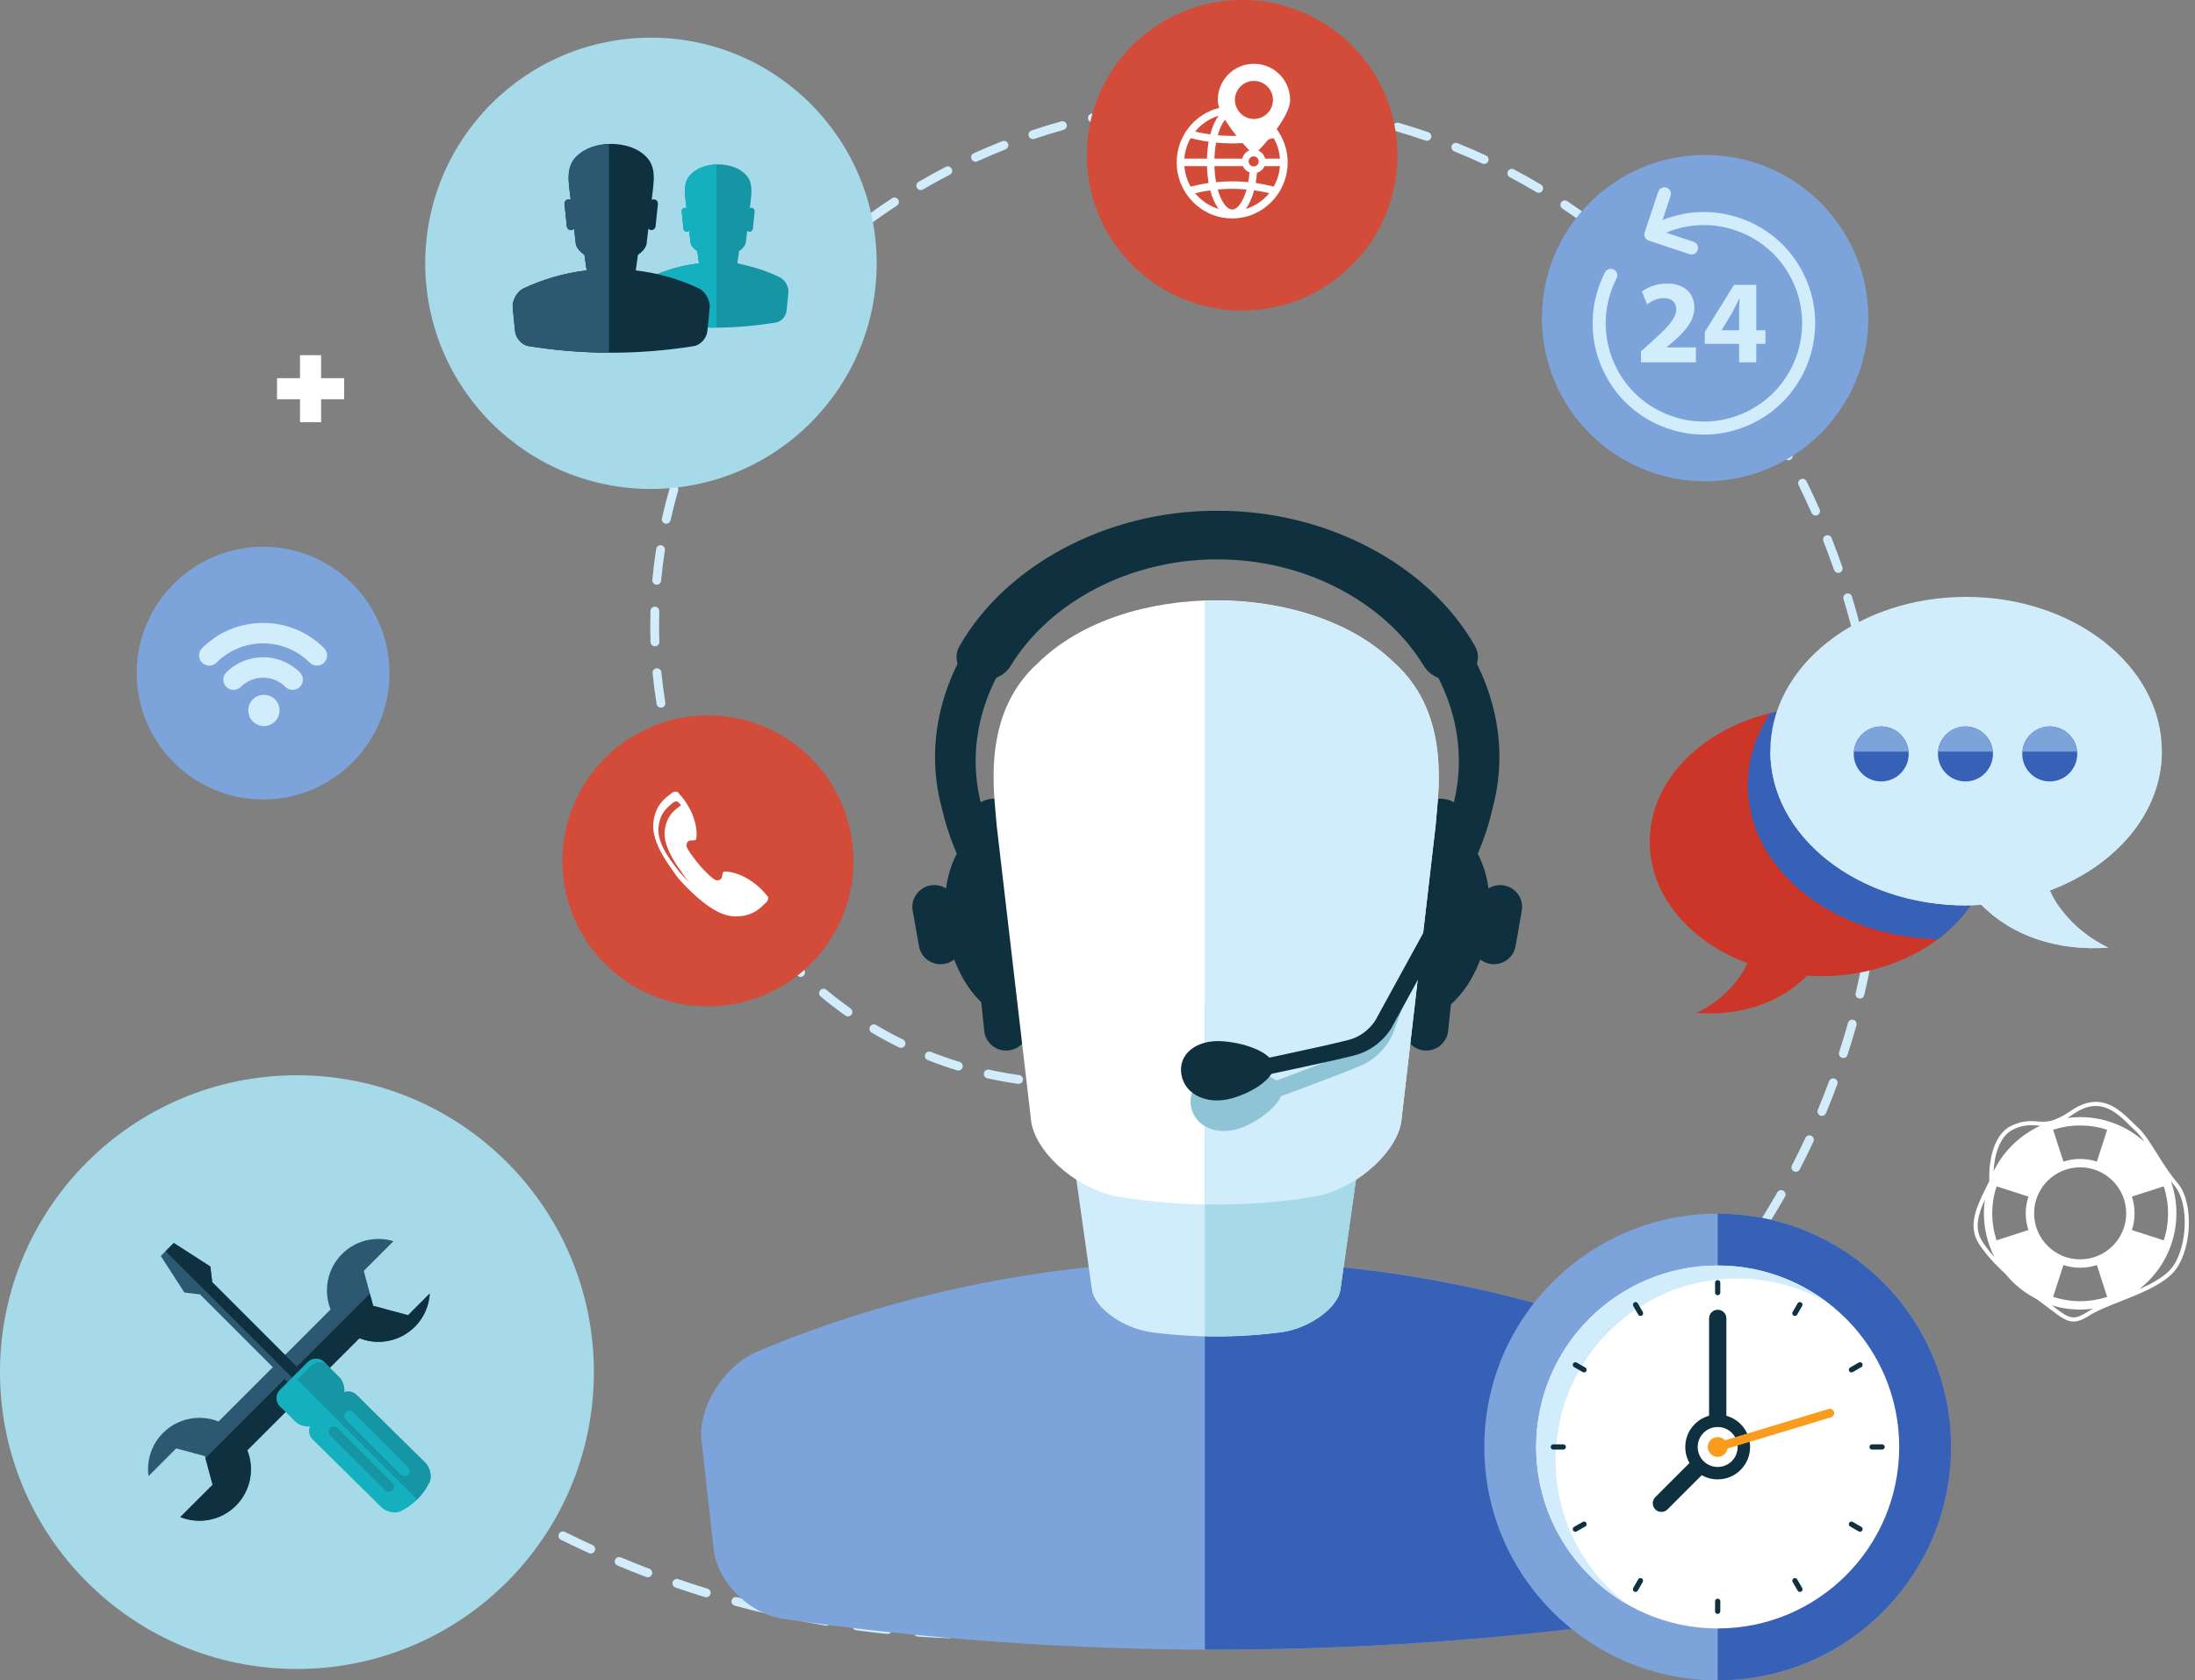<?xml version="1.0" encoding="utf-8"?>
<svg width="448.418" height="343.371" viewBox="85.857 783.716 448.418 343.371" xmlns="http://www.w3.org/2000/svg">
  <rect x="85.857" y="783.716" width="448.418" height="343.371" fill="#808080" stroke="none"/>
  <path id="path76" style="fill-opacity: 1; fill-rule: nonzero; stroke: none; fill: rgb(209, 236, 251);" d="M 340.304 805.702 L 340.276 805.701 C 338.191 805.64 336.104 805.631 334.018 805.672 L 333.998 805.674 C 333.509 805.674 333.109 805.282 333.099 804.791 C 333.089 804.294 333.483 803.882 333.981 803.873 C 336.097 803.827 338.214 803.835 340.331 803.9 C 340.827 803.914 341.219 804.33 341.204 804.827 C 341.189 805.315 340.79 805.702 340.304 805.702 Z M 321.425 806.572 C 320.977 806.572 320.589 806.236 320.532 805.78 C 320.472 805.287 320.823 804.836 321.316 804.776 C 323.401 804.521 325.527 804.314 327.636 804.163 C 328.13 804.148 328.565 804.502 328.6 804.998 C 328.636 805.495 328.261 805.926 327.766 805.962 C 325.686 806.11 323.59 806.312 321.536 806.564 Z M 352.869 806.708 L 352.751 806.7 C 350.698 806.432 348.604 806.21 346.526 806.042 C 346.03 806.002 345.66 805.569 345.7 805.072 C 345.741 804.575 346.163 804.194 346.671 804.246 C 348.779 804.416 350.904 804.641 352.986 804.914 C 353.479 804.978 353.826 805.431 353.76 805.925 C 353.703 806.378 353.315 806.708 352.869 806.708 Z M 309.007 808.733 C 308.596 808.733 308.224 808.449 308.131 808.03 C 308.02 807.545 308.324 807.062 308.81 806.952 C 310.87 806.486 312.965 806.067 315.036 805.707 C 315.528 805.617 315.992 805.949 316.077 806.44 C 316.162 806.929 315.835 807.396 315.344 807.482 C 313.303 807.837 311.238 808.25 309.207 808.71 Z M 365.268 808.978 L 365.061 808.954 C 363.046 808.479 360.985 808.047 358.934 807.672 C 358.445 807.583 358.12 807.112 358.21 806.623 C 358.302 806.133 358.772 805.813 359.259 805.899 C 361.339 806.281 363.43 806.718 365.473 807.201 C 365.959 807.313 366.259 807.799 366.145 808.283 C 366.046 808.698 365.676 808.978 365.268 808.978 Z M 296.874 812.139 C 296.497 812.139 296.146 811.902 296.02 811.525 C 295.862 811.055 296.116 810.543 296.586 810.385 C 298.59 809.711 300.632 809.081 302.654 808.513 C 303.134 808.382 303.632 808.658 303.765 809.139 C 303.9 809.616 303.62 810.114 303.142 810.249 C 301.148 810.808 299.136 811.428 297.162 812.092 Z M 377.374 812.49 L 377.08 812.44 C 375.123 811.762 373.117 811.124 371.116 810.543 C 370.638 810.404 370.363 809.905 370.502 809.426 C 370.64 808.948 371.14 808.673 371.618 808.813 C 373.649 809.403 375.685 810.05 377.669 810.737 C 378.14 810.9 378.388 811.414 378.225 811.884 C 378.096 812.257 377.747 812.49 377.374 812.49 Z M 285.15 816.763 C 284.808 816.763 284.48 816.566 284.33 816.233 C 284.125 815.781 284.324 815.248 284.776 815.04 C 286.701 814.167 288.668 813.332 290.623 812.563 C 291.086 812.378 291.608 812.608 291.791 813.071 C 291.974 813.533 291.747 814.057 291.283 814.24 C 289.357 815 287.418 815.82 285.522 816.681 C 285.401 816.737 285.275 816.763 285.15 816.763 Z M 389.06 817.219 C 388.932 817.219 388.803 817.19 388.68 817.134 C 386.79 816.255 384.859 815.416 382.939 814.641 C 382.478 814.454 382.256 813.929 382.441 813.467 C 382.628 813.008 383.153 812.786 383.614 812.969 C 385.562 813.758 387.522 814.609 389.44 815.5 C 389.891 815.71 390.085 816.246 389.877 816.697 C 389.724 817.025 389.398 817.219 389.06 817.219 Z M 273.957 822.556 C 273.647 822.556 273.346 822.397 273.179 822.11 C 272.928 821.68 273.072 821.128 273.501 820.878 C 275.315 819.817 277.187 818.786 279.065 817.815 C 279.504 817.586 280.049 817.759 280.279 818.201 C 280.507 818.644 280.334 819.186 279.892 819.416 C 278.043 820.374 276.197 821.388 274.41 822.433 C 274.268 822.516 274.111 822.556 273.957 822.556 Z M 400.201 823.114 C 400.045 823.114 399.886 823.073 399.74 822.985 C 397.95 821.919 396.114 820.886 394.286 819.919 C 393.846 819.687 393.678 819.142 393.91 818.701 C 394.145 818.261 394.69 818.093 395.129 818.326 C 396.985 819.308 398.847 820.355 400.663 821.44 C 401.091 821.693 401.23 822.247 400.976 822.674 C 400.808 822.957 400.508 823.114 400.201 823.114 Z M 263.413 829.463 C 263.136 829.463 262.862 829.336 262.686 829.093 C 262.392 828.692 262.48 828.128 262.881 827.835 C 264.584 826.592 266.34 825.376 268.103 824.22 C 268.52 823.95 269.078 824.065 269.35 824.481 C 269.622 824.897 269.506 825.455 269.091 825.729 C 267.353 826.866 265.623 828.064 263.944 829.291 C 263.785 829.407 263.598 829.463 263.413 829.463 Z M 410.684 830.113 C 410.497 830.113 410.309 830.054 410.148 829.934 C 408.483 828.695 406.763 827.482 405.033 826.327 C 404.619 826.05 404.508 825.491 404.784 825.077 C 405.06 824.664 405.62 824.552 406.033 824.828 C 407.788 825.999 409.534 827.232 411.222 828.488 C 411.622 828.786 411.705 829.349 411.407 829.749 C 411.23 829.985 410.96 830.113 410.684 830.113 Z M 253.624 837.401 C 253.377 837.401 253.131 837.299 252.954 837.101 C 252.621 836.73 252.652 836.162 253.022 835.829 C 254.598 834.415 256.223 833.027 257.85 831.707 C 258.237 831.395 258.805 831.452 259.117 831.839 C 259.431 832.226 259.372 832.793 258.985 833.106 C 257.381 834.408 255.779 835.774 254.226 837.169 C 254.054 837.324 253.838 837.401 253.624 837.401 Z M 420.404 838.138 C 420.187 838.138 419.968 838.059 419.796 837.902 C 418.261 836.497 416.671 835.116 415.072 833.796 C 414.689 833.479 414.635 832.911 414.951 832.528 C 415.268 832.143 415.836 832.09 416.22 832.407 C 417.842 833.744 419.454 835.148 421.013 836.572 C 421.379 836.908 421.405 837.477 421.069 837.844 C 420.891 838.039 420.648 838.138 420.404 838.138 Z M 244.704 846.306 C 244.491 846.306 244.276 846.23 244.105 846.077 C 243.734 845.746 243.7 845.176 244.031 844.804 C 245.339 843.338 246.702 841.894 248.085 840.51 L 248.407 840.19 C 248.76 839.838 249.33 839.842 249.681 840.196 C 250.031 840.549 250.028 841.121 249.674 841.469 L 249.36 841.782 C 248 843.143 246.66 844.563 245.376 846.003 C 245.199 846.204 244.953 846.306 244.704 846.306 Z M 429.297 847.068 C 429.053 847.068 428.81 846.968 428.633 846.775 C 427.233 845.246 425.779 843.72 424.31 842.24 C 423.959 841.886 423.962 841.315 424.315 840.965 C 424.668 840.615 425.239 840.619 425.589 840.971 C 427.074 842.468 428.546 844.014 429.961 845.558 C 430.296 845.924 430.273 846.495 429.905 846.832 C 429.733 846.99 429.515 847.068 429.297 847.068 Z M 236.931 856.234 C 236.754 856.234 236.578 856.182 236.422 856.076 C 236.011 855.794 235.907 855.234 236.189 854.823 C 237.382 853.081 238.647 851.355 239.952 849.692 C 240.256 849.3 240.823 849.23 241.215 849.537 C 241.606 849.845 241.676 850.409 241.369 850.802 C 240.09 852.436 238.847 854.132 237.674 855.843 C 237.499 856.096 237.216 856.234 236.931 856.234 Z M 437.427 856.695 C 437.157 856.695 436.892 856.576 436.715 856.347 C 435.439 854.707 434.111 853.069 432.772 851.483 C 432.451 851.102 432.499 850.535 432.879 850.212 C 433.258 849.892 433.827 849.938 434.148 850.32 C 435.505 851.925 436.847 853.582 438.137 855.242 C 438.442 855.633 438.372 856.2 437.978 856.504 C 437.815 856.634 437.619 856.695 437.427 856.695 Z M 444.748 866.945 C 444.453 866.945 444.165 866.801 443.992 866.538 C 442.859 864.804 441.669 863.065 440.457 861.367 C 440.167 860.962 440.261 860.399 440.666 860.111 C 441.071 859.823 441.633 859.915 441.922 860.32 C 443.149 862.038 444.352 863.796 445.5 865.55 C 445.773 865.967 445.656 866.526 445.24 866.798 C 445.087 866.898 444.917 866.945 444.748 866.945 Z M 230.482 867.067 C 230.344 867.067 230.203 867.036 230.071 866.968 C 229.629 866.741 229.454 866.198 229.681 865.755 C 230.645 863.872 231.682 861.999 232.759 860.187 C 233.014 859.757 233.563 859.617 233.994 859.874 C 234.422 860.128 234.562 860.68 234.308 861.107 C 233.249 862.886 232.232 864.725 231.284 866.577 C 231.125 866.888 230.81 867.067 230.482 867.067 Z M 451.21 877.76 C 450.89 877.76 450.581 877.589 450.418 877.289 C 449.428 875.468 448.385 873.637 447.314 871.846 C 447.06 871.419 447.199 870.866 447.626 870.611 C 448.054 870.355 448.606 870.495 448.861 870.923 C 449.943 872.733 450.999 874.585 452 876.428 C 452.238 876.865 452.076 877.413 451.639 877.65 C 451.503 877.725 451.355 877.76 451.21 877.76 Z M 225.469 878.633 C 225.368 878.633 225.264 878.616 225.164 878.579 C 224.696 878.412 224.452 877.896 224.621 877.427 C 225.334 875.444 226.123 873.453 226.964 871.511 C 227.162 871.055 227.692 870.846 228.148 871.044 C 228.605 871.24 228.815 871.772 228.617 872.228 C 227.791 874.134 227.016 876.089 226.315 878.036 C 226.185 878.404 225.838 878.633 225.469 878.633 Z M 456.77 889.069 C 456.424 889.069 456.093 888.869 455.945 888.532 C 455.105 886.63 454.213 884.72 453.297 882.854 C 453.077 882.407 453.261 881.867 453.707 881.647 C 454.155 881.431 454.694 881.613 454.913 882.058 C 455.841 883.947 456.743 885.88 457.592 887.803 C 457.793 888.259 457.589 888.791 457.133 888.991 C 457.015 889.043 456.89 889.069 456.77 889.069 Z M 221.967 890.74 L 221.77 890.719 C 221.284 890.611 220.978 890.129 221.085 889.645 C 221.542 887.584 222.072 885.51 222.659 883.478 C 222.796 883.001 223.297 882.729 223.774 882.864 C 224.253 883.002 224.527 883.502 224.389 883.981 C 223.813 885.974 223.293 888.011 222.845 890.035 C 222.751 890.454 222.38 890.74 221.967 890.74 Z M 461.388 900.793 C 461.014 900.793 460.665 900.559 460.536 900.187 C 459.854 898.222 459.121 896.245 458.359 894.311 C 458.177 893.848 458.404 893.326 458.868 893.145 C 459.333 892.961 459.854 893.188 460.036 893.652 C 460.807 895.609 461.547 897.608 462.238 899.596 C 462.401 900.066 462.153 900.58 461.683 900.743 Z M 220.021 903.193 L 219.938 903.188 C 219.443 903.143 219.077 902.704 219.123 902.208 C 219.317 900.106 219.579 897.982 219.906 895.896 C 219.982 895.404 220.44 895.078 220.935 895.144 C 221.426 895.222 221.762 895.682 221.687 896.174 C 221.366 898.222 221.107 900.309 220.917 902.374 C 220.874 902.84 220.481 903.193 220.021 903.193 Z M 465.035 912.858 C 464.635 912.858 464.269 912.589 464.165 912.183 C 463.644 910.167 463.073 908.136 462.472 906.15 C 462.329 905.673 462.598 905.169 463.073 905.026 C 463.551 904.885 464.053 905.15 464.196 905.627 C 464.806 907.639 465.382 909.692 465.909 911.732 C 466.033 912.213 465.744 912.704 465.262 912.83 Z M 219.658 915.789 C 219.175 915.789 218.776 915.406 218.758 914.918 C 218.719 913.764 218.699 912.611 218.699 911.455 C 218.699 910.49 218.714 909.523 218.741 908.558 C 218.755 908.069 219.155 907.683 219.641 907.683 L 219.667 907.684 C 220.164 907.699 220.556 908.113 220.543 908.61 C 220.514 909.559 220.5 910.506 220.5 911.455 C 220.5 912.589 220.521 913.722 220.559 914.857 C 220.576 915.354 220.187 915.77 219.69 915.787 Z M 467.694 925.179 C 467.263 925.179 466.884 924.87 466.808 924.431 C 466.452 922.39 466.05 920.32 465.61 918.279 C 465.505 917.792 465.814 917.313 466.301 917.208 C 466.789 917.104 467.265 917.414 467.371 917.898 C 467.816 919.964 468.223 922.059 468.583 924.124 C 468.668 924.614 468.339 925.08 467.849 925.165 Z M 220.882 928.33 C 220.448 928.33 220.065 928.016 219.994 927.573 C 219.658 925.494 219.383 923.372 219.177 921.266 C 219.128 920.772 219.49 920.33 219.986 920.281 C 220.47 920.24 220.92 920.595 220.97 921.091 C 221.172 923.16 221.442 925.243 221.773 927.286 C 221.852 927.777 221.518 928.239 221.028 928.319 Z M 469.348 937.675 C 468.887 937.675 468.495 937.324 468.453 936.856 C 468.262 934.778 468.028 932.683 467.756 930.627 C 467.69 930.134 468.037 929.681 468.531 929.617 C 469.028 929.55 469.476 929.898 469.542 930.391 C 469.817 932.472 470.053 934.589 470.247 936.693 C 470.291 937.187 469.927 937.625 469.431 937.671 Z M 223.681 940.616 C 223.292 940.616 222.933 940.363 222.816 939.97 C 222.219 937.949 221.679 935.879 221.21 933.816 C 221.098 933.332 221.402 932.848 221.888 932.739 C 222.37 932.628 222.856 932.934 222.965 933.416 C 223.428 935.443 223.959 937.476 224.545 939.459 C 224.686 939.937 224.413 940.438 223.936 940.579 Z M 469.99 950.266 C 469.497 950.266 469.094 949.867 469.089 949.373 C 469.068 947.298 469.002 945.19 468.897 943.109 C 468.872 942.611 469.254 942.188 469.751 942.162 C 470.261 942.161 470.671 942.521 470.696 943.018 C 470.804 945.124 470.869 947.255 470.891 949.355 C 470.896 949.853 470.496 950.26 469.999 950.266 Z M 228.01 952.445 C 227.665 952.445 227.335 952.244 227.186 951.906 C 226.335 949.977 225.537 947.991 224.811 946.009 C 224.639 945.542 224.88 945.023 225.346 944.852 C 225.816 944.685 226.332 944.922 226.503 945.389 C 227.215 947.337 227.999 949.285 228.835 951.182 C 229.034 951.637 228.828 952.168 228.372 952.368 C 228.254 952.421 228.132 952.445 228.01 952.445 Z M 469.614 962.868 L 469.55 962.866 C 469.055 962.831 468.679 962.401 468.715 961.904 C 468.86 959.838 468.966 957.732 469.028 955.644 C 469.042 955.155 469.444 954.77 469.928 954.77 L 469.956 954.771 C 470.453 954.785 470.845 955.2 470.829 955.696 C 470.766 957.81 470.658 959.94 470.512 962.031 C 470.479 962.504 470.083 962.868 469.614 962.868 Z M 233.81 963.626 C 233.505 963.626 233.208 963.47 233.038 963.189 C 231.949 961.384 230.904 959.517 229.932 957.642 C 229.703 957.201 229.875 956.657 230.316 956.428 C 230.759 956.198 231.303 956.372 231.531 956.812 C 232.487 958.654 233.511 960.486 234.581 962.26 C 234.838 962.686 234.7 963.24 234.275 963.495 C 234.128 963.584 233.969 963.626 233.81 963.626 Z M 240.983 973.976 C 240.718 973.976 240.454 973.858 240.276 973.634 C 238.966 971.978 237.692 970.259 236.492 968.527 C 236.208 968.119 236.31 967.557 236.718 967.272 C 237.126 966.993 237.688 967.092 237.973 967.5 C 239.151 969.202 240.402 970.889 241.689 972.516 C 241.997 972.906 241.931 973.472 241.541 973.78 C 241.376 973.911 241.179 973.976 240.983 973.976 Z M 468.223 975.398 L 468.087 975.387 C 467.594 975.313 467.257 974.853 467.331 974.362 C 467.646 972.302 467.919 970.211 468.149 968.147 C 468.204 967.652 468.646 967.3 469.144 967.35 C 469.638 967.405 469.994 967.853 469.94 968.346 C 469.708 970.433 469.429 972.548 469.112 974.632 C 469.045 975.079 468.661 975.398 468.223 975.398 Z M 249.409 983.344 C 249.183 983.344 248.957 983.258 248.782 983.087 L 248.087 982.4 C 246.825 981.139 245.577 979.826 244.378 978.494 C 244.047 978.124 244.077 977.555 244.447 977.221 C 244.817 976.889 245.386 976.921 245.719 977.29 C 246.895 978.597 248.12 979.887 249.358 981.125 L 250.04 981.799 C 250.396 982.146 250.403 982.716 250.056 983.072 C 249.878 983.253 249.645 983.344 249.409 983.344 Z M 358.17 985.556 C 357.925 985.556 357.68 985.454 357.502 985.256 C 357.169 984.886 357.199 984.318 357.568 983.985 C 358.589 983.064 359.602 982.104 360.577 981.127 C 360.929 980.776 361.499 980.776 361.851 981.127 C 362.203 981.48 362.203 982.049 361.851 982.4 C 360.852 983.4 359.817 984.383 358.774 985.322 C 358.602 985.478 358.385 985.556 358.17 985.556 Z M 465.824 987.776 L 465.616 987.752 C 465.131 987.638 464.832 987.152 464.946 986.667 C 465.428 984.635 465.87 982.572 466.264 980.539 C 466.358 980.05 466.833 979.726 467.318 979.827 C 467.807 979.92 468.126 980.393 468.032 980.882 C 467.634 982.939 467.186 985.025 466.7 987.083 C 466.601 987.497 466.233 987.776 465.824 987.776 Z M 259.092 991.416 C 258.912 991.416 258.731 991.363 258.572 991.252 C 256.846 990.027 255.144 988.72 253.516 987.361 C 253.135 987.043 253.083 986.475 253.401 986.092 C 253.72 985.712 254.289 985.658 254.67 985.979 C 256.261 987.306 257.924 988.586 259.613 989.781 C 260.02 990.068 260.115 990.63 259.828 991.036 C 259.653 991.284 259.375 991.416 259.092 991.416 Z M 348.182 993.221 C 347.887 993.221 347.598 993.076 347.424 992.81 C 347.154 992.394 347.273 991.836 347.691 991.564 C 349.432 990.434 351.143 989.226 352.777 987.971 C 353.169 987.668 353.736 987.742 354.039 988.136 C 354.342 988.531 354.268 989.095 353.875 989.399 C 352.203 990.684 350.453 991.92 348.67 993.076 C 348.52 993.174 348.35 993.221 348.182 993.221 Z M 269.927 997.855 C 269.794 997.855 269.659 997.823 269.53 997.762 C 267.622 996.824 265.735 995.803 263.921 994.724 C 263.494 994.47 263.353 993.917 263.607 993.49 C 263.861 993.063 264.414 992.919 264.842 993.177 C 266.614 994.231 268.459 995.229 270.324 996.143 C 270.77 996.363 270.955 996.903 270.737 997.35 C 270.579 997.67 270.26 997.855 269.927 997.855 Z M 337.105 999.206 C 336.758 999.206 336.429 999.005 336.281 998.667 C 336.079 998.213 336.284 997.68 336.74 997.481 C 338.632 996.646 340.514 995.724 342.334 994.74 C 342.773 994.505 343.319 994.667 343.555 995.106 C 343.791 995.543 343.628 996.089 343.191 996.326 C 341.328 997.332 339.402 998.275 337.467 999.128 C 337.349 999.181 337.226 999.206 337.105 999.206 Z M 462.428 999.921 L 462.15 999.877 C 461.676 999.722 461.418 999.215 461.57 998.741 C 462.211 996.764 462.821 994.746 463.383 992.741 C 463.515 992.262 464.01 991.982 464.492 992.115 C 464.971 992.249 465.25 992.745 465.116 993.224 C 464.549 995.253 463.932 997.297 463.285 999.296 C 463.161 999.678 462.808 999.921 462.428 999.921 Z M 281.647 1002.484 L 281.382 1002.444 C 279.352 1001.824 277.326 1001.116 275.363 1000.339 C 274.901 1000.155 274.674 999.633 274.856 999.17 C 275.04 998.707 275.562 998.48 276.026 998.664 C 277.944 999.422 279.924 1000.115 281.909 1000.722 C 282.385 1000.867 282.652 1001.371 282.506 1001.846 C 282.388 1002.235 282.031 1002.484 281.647 1002.484 Z M 325.214 1003.356 C 324.814 1003.356 324.448 1003.089 324.342 1002.682 C 324.216 1002.202 324.504 1001.71 324.986 1001.584 C 326.987 1001.059 328.993 1000.447 330.945 999.766 C 331.413 999.6 331.927 999.848 332.092 1000.32 C 332.257 1000.79 332.009 1001.301 331.539 1001.467 C 329.541 1002.165 327.49 1002.79 325.443 1003.326 Z M 293.949 1005.2 L 293.824 1005.191 C 291.734 1004.9 289.623 1004.522 287.549 1004.063 C 287.062 1003.956 286.755 1003.475 286.863 1002.99 C 286.97 1002.503 287.456 1002.2 287.937 1002.305 C 289.966 1002.752 292.029 1003.123 294.071 1003.406 C 294.565 1003.474 294.908 1003.929 294.839 1004.421 C 294.778 1004.872 294.392 1005.2 293.949 1005.2 Z M 312.814 1005.576 C 312.357 1005.576 311.964 1005.229 311.919 1004.763 C 311.871 1004.27 312.232 1003.828 312.727 1003.779 C 314.788 1003.577 316.864 1003.289 318.899 1002.924 C 319.39 1002.842 319.857 1003.163 319.945 1003.652 C 320.032 1004.142 319.706 1004.61 319.218 1004.697 C 317.135 1005.07 315.011 1005.365 312.904 1005.572 Z M 304.967 1005.963 C 303.38 1005.963 301.764 1005.915 300.168 1005.82 C 299.671 1005.791 299.293 1005.364 299.322 1004.868 C 299.351 1004.372 299.783 1003.987 300.275 1004.022 C 302.353 1004.145 304.439 1004.185 306.506 1004.145 L 306.523 1004.145 C 307.012 1004.145 307.415 1004.538 307.423 1005.029 C 307.433 1005.527 307.036 1005.938 306.54 1005.948 C 306.016 1005.958 305.492 1005.963 304.967 1005.963 Z M 458.055 1011.749 C 457.939 1011.749 457.822 1011.726 457.709 1011.68 C 457.249 1011.488 457.033 1010.961 457.224 1010.501 C 458.024 1008.585 458.794 1006.622 459.518 1004.666 C 459.69 1004.197 460.206 1003.961 460.674 1004.133 C 461.142 1004.306 461.38 1004.825 461.206 1005.292 C 460.475 1007.268 459.695 1009.254 458.887 1011.194 C 458.742 1011.541 458.408 1011.749 458.055 1011.749 Z M 452.73 1023.182 C 452.59 1023.182 452.45 1023.149 452.317 1023.08 C 451.876 1022.852 451.702 1022.31 451.93 1021.868 C 452.885 1020.021 453.813 1018.128 454.692 1016.238 C 454.903 1015.787 455.438 1015.589 455.89 1015.802 C 456.341 1016.012 456.536 1016.547 456.327 1016.999 C 455.436 1018.91 454.496 1020.825 453.531 1022.693 C 453.371 1023.002 453.056 1023.182 452.73 1023.182 Z M 446.489 1034.143 C 446.327 1034.143 446.161 1034.099 446.012 1034.005 C 445.59 1033.741 445.462 1033.186 445.726 1032.764 C 446.832 1030.994 447.912 1029.182 448.94 1027.379 C 449.186 1026.945 449.734 1026.796 450.169 1027.04 C 450.601 1027.287 450.752 1027.836 450.505 1028.27 C 449.466 1030.094 448.372 1031.928 447.253 1033.718 C 447.083 1033.992 446.789 1034.143 446.489 1034.143 Z M 439.373 1044.56 C 439.185 1044.56 438.997 1044.5 438.835 1044.381 C 438.436 1044.084 438.353 1043.519 438.651 1043.12 C 439.899 1041.446 441.124 1039.728 442.294 1038.013 C 442.575 1037.604 443.137 1037.501 443.546 1037.778 C 443.958 1038.058 444.061 1038.62 443.781 1039.03 C 442.598 1040.763 441.358 1042.501 440.096 1044.196 C 439.919 1044.433 439.648 1044.56 439.373 1044.56 Z M 431.432 1054.364 C 431.221 1054.364 431.009 1054.29 430.838 1054.14 C 430.465 1053.812 430.429 1053.241 430.757 1052.869 C 432.136 1051.299 433.498 1049.686 434.802 1048.073 C 435.115 1047.688 435.682 1047.626 436.07 1047.94 C 436.456 1048.253 436.516 1048.82 436.203 1049.207 C 434.882 1050.838 433.505 1052.469 432.109 1054.058 C 431.932 1054.26 431.682 1054.364 431.432 1054.364 Z M 422.742 1063.496 C 422.506 1063.496 422.272 1063.404 422.096 1063.225 C 421.748 1062.868 421.756 1062.297 422.113 1061.95 C 422.697 1061.38 423.278 1060.806 423.857 1060.226 C 424.76 1059.325 425.65 1058.415 426.524 1057.493 C 426.866 1057.133 427.438 1057.12 427.797 1057.461 C 428.158 1057.804 428.172 1058.375 427.83 1058.735 C 426.943 1059.666 426.044 1060.587 425.13 1061.5 C 424.548 1062.085 423.959 1062.664 423.369 1063.24 C 423.194 1063.412 422.968 1063.496 422.742 1063.496 Z M 154.38 1066.151 C 154.158 1066.151 153.937 1066.071 153.764 1065.907 C 152.239 1064.478 150.709 1062.996 149.214 1061.5 C 148.862 1061.149 148.862 1060.579 149.214 1060.226 C 149.567 1059.874 150.135 1059.874 150.488 1060.226 C 151.969 1061.708 153.485 1063.176 154.996 1064.593 C 155.359 1064.933 155.376 1065.503 155.036 1065.865 C 154.859 1066.056 154.619 1066.151 154.38 1066.151 Z M 413.446 1072 C 413.193 1072 412.94 1071.893 412.761 1071.685 C 412.437 1071.308 412.482 1070.739 412.859 1070.415 C 414.431 1069.066 416.011 1067.667 417.557 1066.255 C 417.924 1065.917 418.494 1065.944 418.829 1066.312 C 419.165 1066.678 419.14 1067.248 418.773 1067.584 C 417.214 1069.009 415.618 1070.423 414.032 1071.782 C 413.863 1071.927 413.653 1072 413.446 1072 Z M 163.854 1074.485 C 163.653 1074.485 163.45 1074.417 163.282 1074.278 C 161.653 1072.936 160.027 1071.552 158.451 1070.166 C 158.077 1069.838 158.041 1069.267 158.369 1068.894 C 158.698 1068.52 159.268 1068.484 159.64 1068.812 C 161.202 1070.187 162.814 1071.557 164.428 1072.889 C 164.812 1073.205 164.867 1073.773 164.551 1074.157 C 164.372 1074.373 164.115 1074.485 163.854 1074.485 Z M 403.633 1079.881 C 403.361 1079.881 403.089 1079.756 402.913 1079.52 C 402.614 1079.122 402.694 1078.558 403.091 1078.259 C 404.752 1077.011 406.417 1075.719 408.04 1074.415 C 408.428 1074.104 408.994 1074.164 409.305 1074.554 C 409.618 1074.941 409.555 1075.509 409.168 1075.818 C 407.529 1077.135 405.849 1078.44 404.174 1079.699 C 404.012 1079.821 403.821 1079.881 403.633 1079.881 Z M 173.855 1082.193 C 173.672 1082.193 173.489 1082.139 173.33 1082.022 C 171.609 1080.783 169.897 1079.508 168.243 1078.233 C 167.848 1077.929 167.776 1077.364 168.079 1076.97 C 168.383 1076.576 168.948 1076.503 169.343 1076.806 C 170.982 1078.068 172.678 1079.334 174.383 1080.562 C 174.786 1080.853 174.877 1081.416 174.586 1081.821 C 174.411 1082.064 174.134 1082.193 173.855 1082.193 Z M 393.328 1087.11 C 393.034 1087.11 392.746 1086.966 392.573 1086.703 C 392.301 1086.285 392.417 1085.727 392.833 1085.455 C 394.568 1084.321 396.313 1083.138 398.022 1081.94 C 398.428 1081.656 398.991 1081.754 399.275 1082.161 C 399.563 1082.567 399.463 1083.129 399.056 1083.415 C 397.332 1084.624 395.569 1085.818 393.82 1086.963 C 393.669 1087.063 393.497 1087.11 393.328 1087.11 Z M 184.334 1089.232 C 184.171 1089.232 184.006 1089.188 183.858 1089.095 C 182.071 1087.977 180.279 1086.817 178.537 1085.645 C 178.124 1085.368 178.013 1084.808 178.29 1084.395 C 178.568 1083.983 179.126 1083.871 179.541 1084.15 C 181.268 1085.31 183.042 1086.459 184.813 1087.568 C 185.235 1087.832 185.363 1088.387 185.1 1088.808 C 184.928 1089.081 184.635 1089.232 184.334 1089.232 Z M 382.57 1093.656 C 382.256 1093.656 381.951 1093.492 381.784 1093.198 C 381.54 1092.765 381.693 1092.216 382.126 1091.971 C 383.949 1090.941 385.768 1089.874 387.534 1088.8 C 387.959 1088.543 388.513 1088.675 388.77 1089.102 C 389.03 1089.527 388.895 1090.082 388.47 1090.34 C 386.688 1091.424 384.852 1092.5 383.012 1093.538 C 382.872 1093.618 382.721 1093.656 382.57 1093.656 Z M 195.248 1095.569 C 195.105 1095.569 194.958 1095.536 194.822 1095.461 C 192.961 1094.459 191.099 1093.419 189.288 1092.368 C 188.859 1092.118 188.711 1091.568 188.962 1091.137 C 189.212 1090.707 189.76 1090.561 190.193 1090.812 C 191.985 1091.85 193.83 1092.881 195.676 1093.875 C 196.113 1094.11 196.279 1094.657 196.044 1095.094 C 195.88 1095.397 195.569 1095.569 195.248 1095.569 Z M 371.405 1099.484 C 371.069 1099.484 370.747 1099.297 370.592 1098.974 C 370.376 1098.525 370.565 1097.987 371.013 1097.771 C 372.898 1096.865 374.784 1095.919 376.617 1094.961 C 377.058 1094.731 377.601 1094.9 377.832 1095.342 C 378.063 1095.783 377.892 1096.326 377.452 1096.557 C 375.6 1097.525 373.696 1098.479 371.795 1099.394 C 371.669 1099.455 371.536 1099.484 371.405 1099.484 Z M 206.551 1101.178 C 206.427 1101.178 206.299 1101.151 206.179 1101.095 C 204.279 1100.23 202.353 1099.314 200.454 1098.371 C 200.009 1098.152 199.828 1097.61 200.048 1097.165 C 200.269 1096.719 200.809 1096.536 201.256 1096.759 C 203.136 1097.693 205.044 1098.599 206.925 1099.457 C 207.378 1099.662 207.578 1100.197 207.373 1100.649 C 207.22 1100.981 206.894 1101.178 206.551 1101.178 Z M 359.882 1104.574 C 359.523 1104.574 359.187 1104.36 359.045 1104.01 C 358.858 1103.548 359.083 1103.023 359.543 1102.837 C 361.458 1102.066 363.401 1101.245 365.321 1100.4 C 365.774 1100.197 366.307 1100.404 366.508 1100.861 C 366.708 1101.315 366.502 1101.847 366.048 1102.048 C 364.11 1102.902 362.15 1103.73 360.217 1104.508 C 360.107 1104.552 359.992 1104.574 359.882 1104.574 Z M 218.197 1106.033 C 218.091 1106.033 217.984 1106.014 217.878 1105.975 C 215.91 1105.228 213.927 1104.439 211.99 1103.63 C 211.53 1103.439 211.314 1102.912 211.505 1102.454 C 211.696 1101.994 212.221 1101.776 212.684 1101.969 C 214.603 1102.77 216.566 1103.55 218.517 1104.291 C 218.983 1104.467 219.216 1104.986 219.04 1105.451 C 218.904 1105.812 218.561 1106.033 218.197 1106.033 Z M 348.046 1108.901 C 347.667 1108.901 347.315 1108.661 347.19 1108.282 C 347.035 1107.809 347.292 1107.3 347.764 1107.145 C 349.735 1106.497 351.728 1105.805 353.69 1105.087 C 354.158 1104.92 354.674 1105.156 354.844 1105.624 C 355.015 1106.092 354.774 1106.609 354.307 1106.78 C 352.328 1107.502 350.317 1108.202 348.328 1108.856 Z M 230.133 1110.119 L 229.868 1110.079 C 227.854 1109.463 225.826 1108.804 223.841 1108.125 C 223.368 1107.964 223.117 1107.451 223.28 1106.98 C 223.441 1106.51 223.952 1106.262 224.424 1106.419 C 226.392 1107.095 228.401 1107.745 230.397 1108.357 C 230.871 1108.503 231.14 1109.006 230.993 1109.481 C 230.874 1109.869 230.517 1110.119 230.133 1110.119 Z M 335.954 1112.449 C 335.551 1112.449 335.187 1112.179 335.082 1111.772 C 334.957 1111.291 335.247 1110.801 335.729 1110.676 C 337.755 1110.151 339.789 1109.592 341.776 1109.008 C 342.247 1108.868 342.753 1109.141 342.894 1109.619 C 343.033 1110.096 342.76 1110.596 342.284 1110.736 C 340.279 1111.324 338.224 1111.891 336.179 1112.421 Z M 242.306 1113.418 L 242.099 1113.391 C 240.071 1112.915 238.004 1112.391 235.957 1111.835 C 235.477 1111.704 235.194 1111.211 235.323 1110.73 C 235.452 1110.251 235.951 1109.968 236.429 1110.097 C 238.457 1110.646 240.504 1111.165 242.512 1111.64 C 242.997 1111.753 243.298 1112.238 243.183 1112.722 C 243.086 1113.138 242.715 1113.418 242.306 1113.418 Z M 323.654 1115.206 C 323.23 1115.206 322.853 1114.905 322.77 1114.474 C 322.677 1113.986 322.998 1113.514 323.487 1113.42 C 325.544 1113.028 327.61 1112.601 329.628 1112.149 C 330.115 1112.04 330.596 1112.343 330.705 1112.83 C 330.814 1113.314 330.509 1113.797 330.024 1113.904 C 327.986 1114.362 325.899 1114.795 323.823 1115.189 Z M 254.669 1115.919 L 254.519 1115.906 C 252.455 1115.557 250.358 1115.17 248.289 1114.75 C 247.801 1114.651 247.485 1114.175 247.585 1113.689 C 247.683 1113.201 248.161 1112.89 248.646 1112.984 C 250.697 1113.399 252.773 1113.785 254.817 1114.129 C 255.308 1114.214 255.639 1114.677 255.556 1115.168 C 255.481 1115.608 255.101 1115.919 254.669 1115.919 Z M 311.202 1117.16 C 310.753 1117.16 310.366 1116.826 310.309 1116.37 C 310.248 1115.875 310.599 1115.426 311.092 1115.365 C 313.147 1115.11 315.238 1114.816 317.305 1114.492 C 317.802 1114.426 318.258 1114.752 318.334 1115.242 C 318.412 1115.734 318.075 1116.195 317.584 1116.273 C 315.498 1116.6 313.388 1116.896 311.313 1117.151 Z M 267.165 1117.616 L 267.072 1117.611 C 264.992 1117.398 262.876 1117.145 260.782 1116.861 C 260.288 1116.794 259.943 1116.34 260.01 1115.847 C 260.077 1115.355 260.529 1115.011 261.024 1115.077 C 263.1 1115.357 265.197 1115.609 267.257 1115.821 C 267.752 1115.87 268.11 1116.314 268.06 1116.808 C 268.014 1117.272 267.621 1117.616 267.165 1117.616 Z M 298.647 1118.306 C 298.175 1118.306 297.778 1117.936 297.75 1117.458 C 297.72 1116.962 298.098 1116.536 298.595 1116.507 C 300.674 1116.384 302.78 1116.226 304.854 1116.037 C 305.358 1115.985 305.787 1116.357 305.832 1116.853 C 305.878 1117.349 305.512 1117.786 305.017 1117.831 C 302.924 1118.022 300.799 1118.181 298.703 1118.304 Z M 279.742 1118.503 L 279.708 1118.502 C 277.618 1118.423 275.49 1118.307 273.383 1118.161 C 272.887 1118.124 272.513 1117.695 272.547 1117.197 C 272.582 1116.701 273.016 1116.336 273.509 1116.362 C 275.599 1116.51 277.707 1116.623 279.777 1116.701 C 280.274 1116.721 280.66 1117.138 280.643 1117.637 C 280.624 1118.121 280.224 1118.503 279.742 1118.503 Z M 287.173 1118.644 L 286.04 1118.641 C 285.543 1118.637 285.142 1118.232 285.145 1117.734 C 285.147 1117.24 285.55 1116.838 286.044 1116.838 L 286.051 1116.838 L 287.173 1116.841 C 288.892 1116.841 290.607 1116.819 292.325 1116.775 L 292.35 1116.774 C 292.837 1116.774 293.236 1117.161 293.25 1117.651 C 293.263 1118.147 292.872 1118.561 292.373 1118.574 C 290.64 1118.621 288.907 1118.644 287.173 1118.644" transform="matrix(1, 0, 0, 1, 0, 0)"/>
  <path id="path78" style="fill-opacity: 1; fill-rule: nonzero; stroke: none; fill: rgb(125, 163, 219);" d="M 139.604 947.093 C 125.364 947.093 113.779 935.508 113.779 921.269 C 113.779 907.029 125.364 895.445 139.604 895.445 C 153.843 895.445 165.427 907.029 165.427 921.269 C 165.427 935.508 153.843 947.093 139.604 947.093" transform="matrix(1, 0, 0, 1, 0, 0)"/>
  <path id="path80" style="fill-opacity: 1; fill-rule: nonzero; stroke: none; fill: rgb(209, 236, 251);" d="M 132.088 921.13 C 131.281 921.941 131.273 923.268 132.088 924.081 C 132.503 924.494 133.033 924.697 133.564 924.697 C 134.104 924.697 134.635 924.494 135.049 924.081 C 137.557 921.572 141.656 921.572 144.167 924.081 C 144.984 924.9 146.304 924.9 147.121 924.081 C 147.943 923.268 147.943 921.941 147.121 921.13 C 142.976 916.988 136.236 916.988 132.088 921.13" transform="matrix(1, 0, 0, 1, 0, 0)"/>
  <path id="path82" style="fill-opacity: 1; fill-rule: nonzero; stroke: none; fill: rgb(209, 236, 251);" d="M 139.607 911.012 C 134.895 911.012 130.471 912.844 127.135 916.178 C 126.317 916.992 126.317 918.317 127.135 919.126 C 127.952 919.945 129.276 919.945 130.093 919.126 C 132.629 916.585 136.009 915.189 139.607 915.189 C 143.2 915.189 146.583 916.585 149.119 919.126 C 149.531 919.532 150.061 919.737 150.591 919.737 C 151.132 919.737 151.672 919.532 152.075 919.126 C 152.885 918.317 152.885 916.992 152.075 916.178 C 148.749 912.844 144.317 911.012 139.607 911.012" transform="matrix(1, 0, 0, 1, 0, 0)"/>
  <path id="path84" style="fill-opacity: 1; fill-rule: nonzero; stroke: none; fill: rgb(209, 236, 251);" d="M 137.52 926.633 C 136.271 927.874 136.271 929.901 137.52 931.146 C 138.763 932.397 140.783 932.397 142.033 931.146 C 143.276 929.901 143.276 927.874 142.033 926.633 C 140.783 925.393 138.763 925.393 137.52 926.633" transform="matrix(1, 0, 0, 1, 0, 0)"/>
  <path id="path86" style="fill-opacity: 1; fill-rule: nonzero; stroke: none; fill: rgb(125, 163, 219);" d="M 439.457 1078.119 C 440.173 1071.634 435.338 1063.279 428.394 1060.057 C 369.432 1035.062 299.186 1035.062 240.213 1060.057 C 233.299 1063.279 228.427 1071.634 229.172 1078.119 C 229.989 1085.559 230.828 1092.989 231.673 1100.427 C 232.427 1106.91 238.684 1113.306 245.596 1114.502 C 304.449 1122.936 364.181 1122.936 423.006 1114.502 C 429.942 1113.306 436.181 1106.91 436.954 1100.427 C 437.803 1092.989 438.647 1085.559 439.457 1078.119" transform="matrix(1, 0, 0, 1, 0, 1.1368683772161603e-13)"/>
  <path id="path88" style="fill-opacity: 1; fill-rule: nonzero; stroke: none; fill: rgb(54, 97, 183);" d="M 428.394 1060.057 C 398.21 1047.262 365.072 1041.062 332.002 1041.367 L 332.002 1120.806 C 362.416 1120.92 392.83 1118.827 423.006 1114.502 C 429.942 1113.306 436.181 1106.91 436.954 1100.427 C 437.803 1092.989 438.647 1085.559 439.457 1078.119 C 440.173 1071.634 435.338 1063.279 428.394 1060.057" transform="matrix(1, 0, 0, 1, 0, 1.1368683772161603e-13)"/>
  <path id="path90" style="fill:#0e303f;fill-opacity:1;fill-rule:nonzero;stroke:none" d="M 295.869 993.455 C 296.118 995.929 294.328 998.125 291.853 998.382 C 289.385 998.625 287.184 996.838 286.927 994.377 L 284.476 970.563 C 284.208 968.081 286.009 965.885 288.473 965.625 C 290.927 965.377 293.126 967.169 293.38 969.635 L 295.869 993.455" transform="matrix(1, 0, 0, 1, 0, 1.1368683772161603e-13)"/>
  <path id="path92" style="fill:#0e303f;fill-opacity:1;fill-rule:nonzero;stroke:none" d="M 372.762 993.455 C 372.497 995.929 374.309 998.125 376.778 998.382 C 379.224 998.625 381.434 996.838 381.697 994.377 L 384.164 970.563 C 384.424 968.081 382.616 965.885 380.156 965.625 C 377.702 965.377 375.47 967.169 375.228 969.635 L 372.762 993.455" transform="matrix(1, 0, 0, 1, 0, 1.1368683772161603e-13)"/>
  <path id="path94" style="fill:#d1ecfb;fill-opacity:1;fill-rule:nonzero;stroke:none" d="M 359.697 1047.203 C 359.348 1050.543 354.085 1054.847 348.014 1055.898 C 338.945 1057.137 329.661 1057.137 320.629 1055.898 C 314.536 1054.847 309.278 1050.543 308.918 1047.203 C 307.369 1036.197 305.809 1025.186 304.246 1014.178 C 303.96 1010.754 301.913 1001.623 309.942 995.734 C 321.541 986.35 347.088 986.35 358.694 995.734 C 366.721 1001.623 364.656 1010.754 364.369 1014.178 C 362.822 1025.186 361.26 1036.197 359.697 1047.203" transform="matrix(1, 0, 0, 1, 0, 1.1368683772161603e-13)"/>
  <path id="path96" style="fill:#0e303f;fill-opacity:1;fill-rule:nonzero;stroke:none" d="M 301.577 988.861 C 302.148 992.202 299.942 995.365 296.606 995.945 C 293.288 996.521 290.14 994.303 289.525 990.987 L 283.036 954.106 C 282.455 950.773 284.673 947.622 288.005 947.014 C 291.306 946.444 294.468 948.661 295.055 951.986 L 301.577 988.861" transform="matrix(1, 0, 0, 1, 0, 1.1368683772161603e-13)"/>
  <path id="path98" style="fill:#0e303f;fill-opacity:1;fill-rule:nonzero;stroke:none" d="M 284.088 954.502 C 279.893 958.398 277.864 966.089 279.328 974.392 C 280.776 982.672 285.331 989.188 290.607 991.449 L 284.088 954.502" transform="matrix(1, 0, 0, 1, 0, 1.1368683772161603e-13)"/>
  <path id="path100" style="fill:#0e303f;fill-opacity:1;fill-rule:nonzero;stroke:none" d="M 282.416 975.49 C 282.848 977.938 281.211 980.274 278.776 980.683 C 276.336 981.115 274.007 979.485 273.596 977.053 L 272.307 969.825 C 271.883 967.4 273.52 965.09 275.929 964.652 C 278.388 964.218 280.719 965.838 281.132 968.278 L 282.416 975.49" transform="matrix(1, 0, 0, 1, 0, 1.1368683772161603e-13)"/>
  <path id="path102" style="fill:#0e303f;fill-opacity:1;fill-rule:nonzero;stroke:none" d="M 367.492 988.861 C 366.894 992.202 369.116 995.365 372.454 995.945 C 375.773 996.521 378.929 994.303 379.538 990.987 L 386.036 954.106 C 386.606 950.773 384.402 947.622 381.061 947.014 C 377.76 946.444 374.588 948.661 373.997 951.986 L 367.492 988.861" transform="matrix(1, 0, 0, 1, 0, 1.1368683772161603e-13)"/>
  <path id="path104" style="fill:#0e303f;fill-opacity:1;fill-rule:nonzero;stroke:none" d="M 384.994 954.502 C 389.164 958.398 391.205 966.089 389.741 974.392 C 388.278 982.672 383.721 989.188 378.478 991.449 L 384.994 954.502" transform="matrix(1, 0, 0, 1, 0, 1.1368683772161603e-13)"/>
  <path id="path106" style="fill:#0e303f;fill-opacity:1;fill-rule:nonzero;stroke:none" d="M 386.64 975.49 C 386.216 977.938 387.853 980.274 390.278 980.683 C 392.733 981.115 395.057 979.485 395.468 977.053 L 396.746 969.825 C 397.178 967.4 395.544 965.09 393.129 964.652 C 390.676 964.218 388.356 965.838 387.932 968.278 L 386.64 975.49" transform="matrix(1, 0, 0, 1, 0, 1.1368683772161603e-13)"/>
  <path id="path108" style="fill:#0e303f;fill-opacity:1;fill-rule:nonzero;stroke:none" d="M 381.082 922.624 C 379.32 922.333 377.697 921.344 376.749 919.83 C 368.888 906.796 352.442 897.984 334.533 898.026 C 316.632 897.984 300.189 906.796 292.299 919.83 C 290.773 922.312 287.315 923.394 284.484 922.286 C 281.627 921.177 280.429 918.246 281.9 915.71 C 291.2 899.394 311.864 888.002 334.533 888.093 C 357.202 888.002 377.88 899.394 387.161 915.71 C 388.626 918.262 387.445 921.177 384.588 922.286 C 383.476 922.73 382.26 922.814 381.082 922.624" transform="matrix(1, 0, 0, 1, 0, 1.1368683772161603e-13)"/>
  <path id="path110" style="fill:#0e303f;fill-opacity:1;fill-rule:nonzero;stroke:none" d="M 292.29 962.973 C 289.336 958.126 287.132 952.793 286.08 947.174 C 280.408 922.648 301.976 896.818 334.533 896.798 C 367.101 896.818 388.648 922.648 382.986 947.174 C 381.929 952.789 379.744 958.126 376.796 962.973 C 379.393 963.424 381.989 963.934 384.561 964.478 C 387.394 959.62 389.574 954.329 390.796 948.794 C 398.448 920.54 373.476 889.369 334.533 889.336 C 295.574 889.369 270.615 920.54 278.247 948.794 C 279.507 954.336 281.676 959.62 284.505 964.478 C 287.093 963.934 289.676 963.424 292.29 962.973" transform="matrix(1, 0, 0, 1, 0, 1.1368683772161603e-13)"/>
  <path id="path112" style="fill:#ffffff;fill-opacity:1;fill-rule:nonzero;stroke:none" d="M 372.173 1012.441 C 371.624 1018.485 363.778 1026.281 354.721 1028.197 C 341.221 1030.451 327.41 1030.451 313.894 1028.197 C 304.833 1026.281 296.989 1018.485 296.468 1012.441 C 294.14 992.47 291.825 972.536 289.489 952.578 C 289.072 946.366 286.023 929.806 297.981 919.132 C 315.281 902.138 353.34 902.138 370.656 919.132 C 382.596 929.806 379.552 946.366 379.121 952.578 C 376.804 972.536 374.476 992.47 372.173 1012.441" transform="matrix(1, 0, 0, 1, 0, 1.1368683772161603e-13)"/>
  <path id="path114" style="fill:#a6dae9;fill-opacity:1;fill-rule:nonzero;stroke:none" d="M 358.694 995.734 C 352.408 990.651 342.033 988.346 332.002 988.77 L 332.002 1056.749 C 337.35 1056.871 342.721 1056.622 348.014 1055.898 C 354.085 1054.847 359.348 1050.543 359.697 1047.203 C 361.26 1036.197 362.822 1025.186 364.369 1014.178 C 364.656 1010.754 366.721 1001.623 358.694 995.734" transform="matrix(1, 0, 0, 1, 0, 1.1368683772161603e-13)"/>
  <path id="path116" style="fill:#d1ecfb;fill-opacity:1;fill-rule:nonzero;stroke:none" d="M 370.656 919.132 C 361.514 910.162 346.596 905.976 332.002 906.474 L 332.002 1029.843 C 339.601 1029.982 347.208 1029.455 354.721 1028.197 C 363.778 1026.281 371.624 1018.485 372.173 1012.441 C 374.476 992.47 376.804 972.536 379.121 952.578 C 379.552 946.366 382.596 929.806 370.656 919.132" transform="matrix(1, 0, 0, 1, 0, 1.1368683772161603e-13)"/>
  <path id="path118" style="fill:#8fc4d7;fill-opacity:1;fill-rule:nonzero;stroke:none" d="M 347.716 1005.885 C 348.408 1008.065 345.124 1011.605 340.361 1013.815 C 335.557 1016.01 330.64 1014.57 329.336 1010.549 C 328.06 1006.53 331.342 1002.97 336.724 1002.605 C 342.096 1002.235 347.017 1003.715 347.716 1005.885" transform="matrix(1, 0, 0, 1, 0, 1.1368683772161603e-13)"/>
  <path id="path120" style="fill:#8fc4d7;fill-opacity:1;fill-rule:nonzero;stroke:none" d="M 341.372 1009.995 L 339.976 1006.983 C 340.153 1006.906 358.34 1000.243 362.353 998.473 C 365.713 996.974 366.948 993.815 366.96 993.797 L 377.88 974.836 L 370.448 994.841 C 370.377 995.022 368.746 999.309 364 1001.413 C 359.866 1003.254 342.118 1009.731 341.372 1009.995" transform="matrix(1, 0, 0, 1, 0, 1.1368683772161603e-13)"/>
  <path id="path122" style="fill:#0e303f;fill-opacity:1;fill-rule:nonzero;stroke:none" d="M 346.052 1001.345 C 346.421 1003.61 342.648 1006.649 337.612 1008.129 C 332.554 1009.606 327.888 1007.437 327.202 1003.285 C 326.494 999.122 330.296 996.082 335.656 996.499 C 341.017 996.913 345.689 999.094 346.052 1001.345" transform="matrix(1, 0, 0, 1, 0, 1.1368683772161603e-13)"/>
  <path id="path124" style="fill:#0e303f;fill-opacity:1;fill-rule:nonzero;stroke:none" d="M 339.164 1004.497 L 338.236 1001.303 C 338.424 1001.262 357.385 997.33 361.601 996.153 C 365.15 995.162 366.845 992.214 366.858 992.186 L 377.106 973.477 L 380.402 975.023 L 370.14 993.739 C 370.052 993.913 367.804 997.909 362.822 999.309 C 358.457 1000.502 339.949 1004.342 339.164 1004.497" transform="matrix(1, 0, 0, 1, 0, 1.1368683772161603e-13)"/>
  <path id="path128" style="fill-opacity: 1; fill-rule: nonzero; stroke: none; fill: rgb(125, 163, 219);" d="M 467.546 848.72 C 467.546 867.135 452.615 882.065 434.199 882.065 C 415.785 882.065 400.856 867.135 400.856 848.72 C 400.856 830.304 415.785 815.375 434.199 815.375 C 452.615 815.375 467.546 830.304 467.546 848.72" transform="matrix(1, 0, 0, 1, 0, 0)"/>
  <path id="path130" style="fill-opacity: 1; fill-rule: nonzero; stroke: none; fill: rgb(209, 236, 251);" d="M 433.973 872.533 C 431.419 872.533 428.858 872.097 426.379 871.221 C 420.656 869.197 416.061 865.067 413.445 859.588 C 410.924 854.319 410.526 848.356 412.325 842.803 C 412.694 841.637 413.173 840.483 413.744 839.377 C 414.082 838.724 414.885 838.468 415.541 838.804 C 416.196 839.143 416.452 839.947 416.114 840.601 C 415.612 841.573 415.19 842.588 414.864 843.617 C 413.274 848.525 413.626 853.787 415.85 858.439 C 418.161 863.275 422.216 866.921 427.269 868.707 C 432.322 870.493 437.767 870.205 442.603 867.895 C 452.585 863.125 456.826 851.123 452.059 841.14 C 449.749 836.303 445.693 832.656 440.639 830.868 C 435.587 829.079 430.141 829.367 425.306 831.679 C 424.641 831.995 423.845 831.715 423.528 831.049 C 423.21 830.385 423.492 829.589 424.156 829.272 C 429.635 826.656 435.805 826.329 441.529 828.353 C 447.254 830.379 451.847 834.512 454.465 839.992 C 459.866 851.301 455.061 864.899 443.754 870.3 C 440.646 871.785 437.317 872.533 433.973 872.533" transform="matrix(1, 0, 0, 1, 0, 0)"/>
  <path id="path132" style="fill-opacity: 1; fill-rule: nonzero; stroke: none; fill: rgb(209, 236, 251);" d="M 431.415 835.725 C 431.277 835.725 431.134 835.703 430.994 835.656 L 422.692 832.889 C 422.357 832.779 422.079 832.537 421.921 832.221 C 421.762 831.904 421.737 831.539 421.849 831.203 L 424.617 822.901 C 424.849 822.203 425.602 821.821 426.304 822.059 C 427.002 822.289 427.379 823.045 427.146 823.744 L 424.801 830.781 L 431.838 833.127 C 432.535 833.359 432.914 834.115 432.681 834.813 C 432.494 835.372 431.974 835.725 431.415 835.725" transform="matrix(1, 0, 0, 1, 0, 0)"/>
  <path id="path134" style="fill-opacity: 1; fill-rule: nonzero; stroke: none; fill: rgb(209, 236, 251);" d="M 421.094 857.757 L 421.094 855.517 L 423.116 853.689 C 426.598 850.572 428.278 848.795 428.302 846.945 C 428.302 845.653 427.547 844.631 425.721 844.631 C 424.357 844.631 423.164 845.312 422.336 845.921 L 421.288 843.291 C 422.457 842.391 424.333 841.66 426.452 841.66 C 430.055 841.66 432.005 843.755 432.005 846.604 C 432.005 849.284 430.105 851.401 427.79 853.448 L 426.33 854.664 L 426.33 854.713 L 432.321 854.713 L 432.321 857.757 L 421.094 857.757" transform="matrix(1, 0, 0, 1, 0, 0)"/>
  <path id="path136" style="fill-opacity: 1; fill-rule: nonzero; stroke: none; fill: rgb(209, 236, 251);" d="M 441.142 851.207 L 441.142 847.7 C 441.142 846.749 441.19 845.776 441.239 844.752 L 441.166 844.752 C 440.654 845.776 440.217 846.701 439.681 847.7 L 437.586 851.159 L 437.561 851.207 Z M 441.142 857.757 L 441.142 853.983 L 434.127 853.983 L 434.127 851.572 L 440.094 841.928 L 444.649 841.928 L 444.649 851.207 L 446.523 851.207 L 446.523 853.983 L 444.649 853.983 L 444.649 857.757 L 441.142 857.757" transform="matrix(1, 0, 0, 1, 0, 0)"/>
  <path id="path138" style="fill:#a6dae9;fill-opacity:1;fill-rule:nonzero;stroke:none" d="M 207.181 1064.108 C 207.181 1030.606 180.023 1003.446 146.518 1003.446 C 113.015 1003.446 85.857 1030.606 85.857 1064.108 C 85.857 1097.611 113.015 1124.77 146.518 1124.77 C 180.023 1124.77 207.181 1097.611 207.181 1064.108" transform="matrix(1, 0, 0, 1, 0, 1.1368683772161603e-13)"/>
  <path id="path142" style="fill:#2c5871;fill-opacity:1;fill-rule:nonzero;stroke:none" d="M 136.377 1080.072 L 159.276 1057.178 C 163.06 1058.683 167.534 1057.907 170.599 1054.843 C 172.492 1052.958 173.5 1050.525 173.654 1048.051 L 169.231 1052.476 L 162.086 1050.564 L 160.176 1043.421 L 166.242 1037.353 C 162.643 1036.254 158.572 1037.129 155.728 1039.974 C 152.67 1043.03 151.891 1047.511 153.394 1051.298 L 130.502 1074.196 C 126.713 1072.691 122.231 1073.47 119.169 1076.527 C 116.763 1078.938 115.776 1082.222 116.195 1085.36 L 121.854 1079.699 L 127.716 1081.271 L 129.291 1087.136 L 122.695 1093.731 C 126.487 1095.244 130.976 1094.472 134.044 1091.403 C 137.109 1088.338 137.885 1083.858 136.377 1080.072" transform="matrix(1, 0, 0, 1, 0, 1.1368683772161603e-13)"/>
  <path id="path144" style="fill:#0e303f;fill-opacity:1;fill-rule:nonzero;stroke:none" d="M 136.377 1080.072 L 159.276 1057.178 C 163.06 1058.683 167.534 1057.907 170.599 1054.843 C 172.492 1052.958 173.5 1050.525 173.654 1048.051 L 169.231 1052.476 L 162.086 1050.564 L 161.422 1048.087 L 127.828 1081.68 L 129.291 1087.136 L 122.695 1093.731 C 126.487 1095.244 130.976 1094.472 134.044 1091.403 C 137.109 1088.338 137.885 1083.858 136.377 1080.072" transform="matrix(1, 0, 0, 1, 0, 1.1368683772161603e-13)"/>
  <path id="path146" style="fill:#2c5871;fill-opacity:1;fill-rule:nonzero;stroke:none" d="M 128.823 1042.529 L 121.359 1037.721 L 118.706 1040.375 L 123.513 1047.835 L 126.541 1048.213 L 126.625 1048.133 L 149.052 1070.562 L 151.547 1068.064 L 129.119 1045.636 L 129.198 1045.558 L 128.823 1042.529" transform="matrix(1, 0, 0, 1, 0, 1.1368683772161603e-13)"/>
  <path id="path148" style="fill:#0e303f;fill-opacity:1;fill-rule:nonzero;stroke:none" d="M 119.695 1039.385 L 149.96 1069.65 L 151.547 1068.064 L 129.119 1045.636 L 129.198 1045.558 L 128.823 1042.529 L 121.359 1037.721 L 119.695 1039.385" transform="matrix(1, 0, 0, 1, 0, 1.1368683772161603e-13)"/>
  <path id="path150" style="fill:#15b0bf;fill-opacity:1;fill-rule:nonzero;stroke:none" d="M 158.656 1068.736 C 157.99 1068.082 157.028 1067.91 156.198 1068.212 C 156.304 1067.111 155.867 1065.852 155.172 1065.154 C 154.802 1064.786 154.492 1064.475 154.231 1064.215 C 153.323 1063.306 153.018 1063.005 153.018 1063.003 C 152.758 1062.743 152.448 1062.434 152.08 1062.066 C 151.167 1061.155 149.679 1061.15 148.752 1062.067 C 146.854 1063.964 144.95 1065.868 143.052 1067.766 C 142.135 1068.694 142.138 1070.183 143.052 1071.095 C 143.419 1071.462 143.728 1071.772 143.99 1072.032 C 144.898 1072.94 145.2 1073.244 145.2 1073.244 C 145.46 1073.506 145.774 1073.816 146.14 1074.184 C 146.834 1074.887 148.091 1075.322 149.195 1075.212 C 148.818 1076.083 148.982 1077.128 149.69 1077.826 C 155.588 1083.647 157.903 1085.93 163.804 1091.75 C 164.714 1092.658 166.572 1093.118 167.796 1092.504 C 170.31 1091.235 172.346 1089.176 173.577 1086.642 C 174.172 1085.412 173.684 1083.563 172.771 1082.658 C 166.87 1076.84 164.558 1074.559 158.656 1068.736" transform="matrix(1, 0, 0, 1, 0, 1.1368683772161603e-13)"/>
  <path id="path152" style="fill:#1695a4;fill-opacity:1;fill-rule:nonzero;stroke:none" d="M 156.198 1068.212 C 156.304 1067.111 155.867 1065.852 155.172 1065.154 C 154.802 1064.786 154.492 1064.475 154.231 1064.215 C 153.323 1063.306 153.018 1063.005 153.018 1063.003 C 152.758 1062.743 152.448 1062.434 152.08 1062.066 C 151.167 1061.155 149.679 1061.15 148.752 1062.067 C 147.791 1063.024 146.834 1063.986 145.872 1064.946 L 171.067 1090.14 C 172.085 1089.128 172.943 1087.95 173.577 1086.642 C 174.172 1085.412 173.684 1083.563 172.771 1082.658 C 166.87 1076.84 164.558 1074.559 158.656 1068.736 C 157.99 1068.082 157.028 1067.91 156.198 1068.212" transform="matrix(1, 0, 0, 1, 0, 1.1368683772161603e-13)"/>
  <path id="path154" style="fill:#1695a4;fill-opacity:1;fill-rule:nonzero;stroke:none" d="M 166.042 1086.747 C 166.458 1087.166 166.46 1087.844 166.042 1088.263 C 165.624 1088.68 164.943 1088.68 164.526 1088.263 L 153.299 1077.034 C 152.88 1076.618 152.88 1075.939 153.296 1075.519 C 153.716 1075.102 154.395 1075.102 154.815 1075.519 L 166.042 1086.747" transform="matrix(1, 0, 0, 1, 0, 1.1368683772161603e-13)"/>
  <path id="path156" style="fill:#15b0bf;fill-opacity:1;fill-rule:nonzero;stroke:none" d="M 169.247 1083.54 C 169.667 1083.956 169.667 1084.636 169.25 1085.055 C 168.831 1085.472 168.151 1085.472 167.734 1085.055 L 156.506 1073.828 C 156.088 1073.41 156.088 1072.731 156.506 1072.311 C 156.922 1071.894 157.604 1071.895 158.02 1072.311 L 169.247 1083.54" transform="matrix(1, 0, 0, 1, 0, 1.1368683772161603e-13)"/>
  <path id="path158" style="fill:#15b0bf;fill-opacity:1;fill-rule:nonzero;stroke:none" d="M 143.752 1068.467 C 145.654 1066.57 147.555 1064.668 149.455 1062.768 C 150.383 1061.852 151.867 1061.858 152.782 1062.767 L 152.612 1062.596 C 152.351 1062.336 152.448 1062.434 152.08 1062.066 C 151.167 1061.155 149.679 1061.15 148.752 1062.067 C 146.854 1063.964 144.95 1065.868 143.052 1067.766 C 142.135 1068.694 142.138 1070.183 143.052 1071.095 C 143.419 1071.462 143.323 1071.366 143.583 1071.626 L 143.752 1071.796 C 142.84 1070.886 142.839 1069.396 143.752 1068.467" transform="matrix(1, 0, 0, 1, 0, 1.1368683772161603e-13)"/>
  <path id="path160" style="fill-opacity: 1; fill-rule: nonzero; stroke: none; fill: rgb(203, 54, 41);" d="M 457.746 928.246 C 438.491 928.246 422.882 940.549 422.882 955.724 C 422.882 966.693 431.061 976.13 442.839 980.537 C 442.611 981.013 442.402 981.502 442.134 981.962 C 439.83 985.829 436.454 988.757 432.439 990.726 C 441.338 991.362 449.574 988.697 455.009 983.09 C 455.915 983.146 456.825 983.202 457.746 983.202 C 476.999 983.202 492.603 970.898 492.603 955.724 C 492.603 940.549 476.999 928.246 457.746 928.246" transform="matrix(1, 0, 0, 1, 0, 1.1368683772161603e-13)"/>
  <path id="path162" style="fill-opacity: 1; fill-rule: nonzero; stroke: none; fill: rgb(54, 97, 183);" d="M 481.741 975.642 C 460.189 975.165 442.897 961.25 442.897 944.141 C 442.897 938.836 444.566 933.841 447.506 929.454 C 450.743 928.67 454.183 928.246 457.746 928.246 C 476.999 928.246 492.603 940.549 492.603 955.724 C 492.603 963.566 488.426 970.634 481.741 975.642" transform="matrix(1, 0, 0, 1, 0, 1.1368683772161603e-13)"/>
  <path id="path164" style="fill-opacity: 1; fill-rule: nonzero; stroke: none; fill: rgb(209, 236, 251);" d="M 487.505 905.688 C 509.595 905.688 527.505 919.801 527.505 937.214 C 527.505 949.797 518.118 960.624 504.609 965.68 C 504.871 966.226 505.109 966.786 505.415 967.316 C 508.059 971.749 511.931 975.11 516.538 977.369 C 506.327 978.097 496.879 975.041 490.647 968.61 C 489.609 968.674 488.561 968.738 487.505 968.738 C 465.418 968.738 447.519 954.624 447.519 937.214 C 447.519 919.801 465.418 905.688 487.505 905.688" transform="matrix(1, 0, 0, 1, 0, 1.1368683772161603e-13)"/>
  <path id="path166" style="fill:#d1ecfb;fill-opacity:1;fill-rule:nonzero;stroke:none" d="M 527.502 937.317 C 527.447 949.857 518.082 960.637 504.609 965.68 C 504.871 966.226 505.109 966.786 505.415 967.316 C 508.059 971.749 511.931 975.11 516.538 977.369 C 506.327 978.097 496.879 975.041 490.647 968.61 C 489.609 968.674 488.561 968.738 487.505 968.738 C 465.462 968.738 447.593 954.678 447.522 937.317 L 527.502 937.317" transform="matrix(1, 0, 0, 1, 0, 1.1368683772161603e-13)"/>
  <path id="path168" style="fill-opacity: 1; fill-rule: nonzero; stroke: none; fill: rgb(54, 97, 183);" d="M 498.989 937.789 C 498.989 940.885 501.499 943.404 504.609 943.404 C 507.697 943.404 510.215 940.885 510.215 937.789 C 510.215 934.689 507.697 932.172 504.609 932.172 C 501.499 932.172 498.989 934.689 498.989 937.789" transform="matrix(1, 0, 0, 1, 0, 1.1368683772161603e-13)"/>
  <path id="path170" style="fill-opacity: 1; fill-rule: nonzero; stroke: none; fill: rgb(54, 97, 183);" d="M 481.767 937.789 C 481.767 940.885 484.282 943.404 487.393 943.404 C 490.481 943.404 492.997 940.885 492.997 937.789 C 492.997 934.689 490.481 932.172 487.393 932.172 C 484.282 932.172 481.767 934.689 481.767 937.789" transform="matrix(1, 0, 0, 1, 0, 1.1368683772161603e-13)"/>
  <path id="path172" style="fill-opacity: 1; fill-rule: nonzero; stroke: none; fill: rgb(54, 97, 183);" d="M 464.557 937.789 C 464.557 940.885 467.066 943.404 470.173 943.404 C 473.267 943.404 475.782 940.885 475.782 937.789 C 475.782 934.689 473.267 932.172 470.173 932.172 C 467.066 932.172 464.557 934.689 464.557 937.789" transform="matrix(1, 0, 0, 1, 0, 1.1368683772161603e-13)"/>
  <path id="path174" style="fill-opacity: 1; fill-rule: nonzero; stroke: none; fill: rgb(125, 163, 219);" d="M 510.166 937.317 L 499.035 937.317 C 499.278 934.442 501.663 932.172 504.609 932.172 C 507.538 932.172 509.921 934.442 510.166 937.317" transform="matrix(1, 0, 0, 1, 0, 1.1368683772161603e-13)"/>
  <path id="path176" style="fill-opacity: 1; fill-rule: nonzero; stroke: none; fill: rgb(125, 163, 219);" d="M 492.947 937.317 L 481.817 937.317 C 482.061 934.442 484.445 932.172 487.393 932.172 C 490.322 932.172 492.702 934.442 492.947 937.317" transform="matrix(1, 0, 0, 1, 0, 1.1368683772161603e-13)"/>
  <path id="path178" style="fill-opacity: 1; fill-rule: nonzero; stroke: none; fill: rgb(125, 163, 219);" d="M 475.733 937.317 L 464.603 937.317 C 464.845 934.442 467.23 932.172 470.173 932.172 C 473.106 932.172 475.491 934.442 475.733 937.317" transform="matrix(1, 0, 0, 1, 0, 1.1368683772161603e-13)"/>
  <path id="path180" style="fill:#a6dae9;fill-opacity:1;fill-rule:nonzero;stroke:none" d="M 218.84 883.636 C 193.375 883.636 172.728 862.991 172.728 837.523 C 172.728 812.056 193.375 791.411 218.84 791.411 C 244.307 791.411 264.952 812.056 264.952 837.523 C 264.952 862.991 244.307 883.636 218.84 883.636" transform="matrix(1, 0, 0, 1, 0, 1.1368683772161603e-13)"/>
  <path id="path184" style="fill:#1695a4;fill-opacity:1;fill-rule:nonzero;stroke:none" d="M 245.265 840.436 C 242.049 838.904 240.359 838.417 236.492 837.52 C 236.609 836.689 236.728 835.857 236.845 835.025 C 237.624 834.527 238.184 833.793 238.233 833.18 C 238.325 832.408 238.416 831.639 238.505 830.865 C 238.615 830.979 238.757 831.059 238.921 831.076 C 239.293 831.115 239.624 830.845 239.661 830.476 L 240.031 826.911 C 240.069 826.543 239.799 826.213 239.432 826.176 C 239.291 826.16 239.156 826.191 239.039 826.255 C 239.119 825.575 239.2 824.901 239.276 824.221 C 239.34 823.291 239.799 820.812 238.009 819.213 C 235.419 816.672 229.721 816.672 227.132 819.213 C 225.343 820.812 225.801 823.291 225.864 824.221 C 225.943 824.901 226.023 825.575 226.101 826.255 C 225.987 826.191 225.848 826.16 225.708 826.176 C 225.343 826.213 225.072 826.543 225.112 826.911 L 225.481 830.476 C 225.515 830.845 225.845 831.115 226.216 831.076 C 226.385 831.059 226.528 830.979 226.635 830.865 C 226.724 831.639 226.817 832.408 226.905 833.18 C 226.957 833.793 227.517 834.527 228.296 835.025 C 228.413 835.857 228.531 836.687 228.648 837.52 C 225.148 837.936 221.705 838.904 218.489 840.436 C 217.452 840.981 216.727 842.391 216.839 843.481 C 216.957 844.733 217.083 845.985 217.213 847.236 C 217.323 848.329 218.26 849.407 219.296 849.608 C 228.101 851.028 235.653 851.028 244.46 849.608 C 245.495 849.407 246.432 848.329 246.544 847.236 C 246.673 845.985 246.796 844.733 246.919 843.481 C 247.025 842.391 246.301 840.98 245.265 840.436" transform="matrix(1, 0, 0, 1, 0, 1.1368683772161603e-13)"/>
  <path id="path186" style="fill:#15b0bf;fill-opacity:1;fill-rule:nonzero;stroke:none" d="M 232.208 817.323 C 230.26 817.392 228.351 818.017 227.132 819.213 C 225.343 820.812 225.801 823.291 225.864 824.221 C 225.943 824.901 226.023 825.575 226.101 826.255 C 225.987 826.191 225.848 826.16 225.708 826.176 C 225.343 826.213 225.072 826.543 225.112 826.911 L 225.481 830.476 C 225.515 830.845 225.845 831.115 226.216 831.076 C 226.385 831.059 226.528 830.979 226.635 830.865 C 226.724 831.639 226.817 832.408 226.905 833.18 C 226.957 833.793 227.517 834.527 228.296 835.025 C 228.413 835.857 228.531 836.687 228.648 837.52 C 225.148 837.936 221.705 838.904 218.489 840.436 C 217.452 840.981 216.727 842.391 216.839 843.481 C 216.957 844.733 217.083 845.985 217.213 847.236 C 217.323 848.329 218.26 849.407 219.296 849.608 C 223.58 850.297 227.893 850.652 232.208 850.669 L 232.208 817.323" transform="matrix(1, 0, 0, 1, 0, 1.1368683772161603e-13)"/>
  <path id="path188" style="fill:#0e303f;fill-opacity:1;fill-rule:nonzero;stroke:none" d="M 228.728 842.7 C 224.616 840.741 220.216 839.503 215.733 838.972 C 215.888 837.909 216.039 836.845 216.189 835.781 C 217.184 835.144 217.9 834.207 217.963 833.421 C 218.08 832.435 218.197 831.452 218.309 830.46 C 218.448 830.607 218.632 830.708 218.845 830.732 C 219.317 830.779 219.741 830.435 219.788 829.963 L 220.263 825.405 C 220.312 824.933 219.965 824.512 219.495 824.464 C 219.317 824.445 219.143 824.481 218.995 824.565 C 219.099 823.696 219.2 822.833 219.293 821.963 C 219.377 820.775 219.965 817.607 217.676 815.561 C 214.364 812.311 207.077 812.311 203.768 815.561 C 201.476 817.607 202.064 820.775 202.143 821.963 C 202.247 822.833 202.348 823.696 202.448 824.565 C 202.301 824.481 202.127 824.445 201.948 824.464 C 201.476 824.512 201.132 824.933 201.181 825.405 L 201.653 829.963 C 201.697 830.435 202.121 830.779 202.596 830.732 C 202.809 830.708 202.995 830.607 203.132 830.46 C 203.244 831.452 203.361 832.435 203.476 833.421 C 203.547 834.207 204.26 835.144 205.255 835.781 C 205.405 836.845 205.557 837.907 205.703 838.972 C 201.228 839.503 196.828 840.741 192.713 842.7 C 191.388 843.399 190.457 845.197 190.601 846.596 C 190.755 848.195 190.913 849.797 191.08 851.4 C 191.224 852.793 192.419 854.174 193.747 854.429 C 205.007 856.247 216.437 856.247 227.697 854.429 C 229.02 854.174 230.221 852.793 230.364 851.4 C 230.528 849.797 230.684 848.195 230.84 846.596 C 230.976 845.197 230.055 843.396 228.728 842.7" transform="matrix(1, 0, 0, 1, 0, 1.1368683772161603e-13)"/>
  <path id="path190" style="fill:#2c5871;fill-opacity:1;fill-rule:nonzero;stroke:none" d="M 210.257 813.141 C 207.765 813.232 205.325 814.031 203.768 815.561 C 201.476 817.607 202.064 820.775 202.143 821.963 C 202.247 822.833 202.348 823.696 202.448 824.565 C 202.301 824.481 202.127 824.445 201.948 824.464 C 201.476 824.512 201.132 824.933 201.181 825.405 L 201.653 829.963 C 201.697 830.435 202.121 830.779 202.596 830.732 C 202.809 830.708 202.995 830.607 203.132 830.46 C 203.244 831.452 203.361 832.435 203.476 833.421 C 203.547 834.207 204.26 835.144 205.255 835.781 C 205.405 836.845 205.557 837.907 205.703 838.972 C 201.228 839.503 196.828 840.741 192.713 842.7 C 191.388 843.399 190.457 845.197 190.601 846.596 C 190.755 848.195 190.913 849.797 191.08 851.4 C 191.224 852.793 192.419 854.174 193.747 854.429 C 199.224 855.313 204.739 855.764 210.257 855.788 L 210.257 813.141" transform="matrix(1, 0, 0, 1, 0, 1.1368683772161603e-13)"/>
  <path id="path192" style="fill-opacity: 1; fill-rule: nonzero; stroke: none; fill: rgb(125, 163, 219);" d="M 484.442 1079.41 C 484.442 1105.739 463.098 1127.087 436.765 1127.087 C 410.434 1127.087 389.088 1105.739 389.088 1079.41 C 389.088 1053.077 410.434 1031.733 436.765 1031.733 C 463.098 1031.733 484.442 1053.077 484.442 1079.41" transform="matrix(1, 0, 0, 1, 0, 1.1368683772161603e-13)"/>
  <path id="path194" style="fill-opacity: 1; fill-rule: nonzero; stroke: none; fill: rgb(54, 97, 183);" d="M 436.765 1031.733 C 463.098 1031.733 484.442 1053.077 484.442 1079.41 C 484.442 1105.739 463.098 1127.087 436.765 1127.087" transform="matrix(1, 0, 0, 1, 0, 1.1368683772161603e-13)"/>
  <path id="path196" style="fill:#ffffff;fill-opacity:1;fill-rule:nonzero;stroke:none" d="M 473.845 1079.41 C 473.845 1099.89 457.246 1116.491 436.765 1116.491 C 416.285 1116.491 399.681 1099.89 399.681 1079.41 C 399.681 1058.929 416.285 1042.326 436.765 1042.326 C 457.246 1042.326 473.845 1058.929 473.845 1079.41" transform="matrix(1, 0, 0, 1, 0, 1.1368683772161603e-13)"/>
  <path id="path198" style="fill:#d1ecfb;fill-opacity:1;fill-rule:nonzero;stroke:none" d="M 403.653 1082.059 C 403.653 1061.577 420.257 1044.974 440.738 1044.974 C 447.491 1044.974 453.817 1046.789 459.273 1049.945 C 453.027 1045.17 445.227 1042.326 436.765 1042.326 C 416.285 1042.326 399.681 1058.929 399.681 1079.41 C 399.681 1093.135 407.148 1105.114 418.233 1111.522 C 409.371 1104.745 403.653 1094.071 403.653 1082.059" transform="matrix(1, 0, 0, 1, 0, 1.1368683772161603e-13)"/>
  <path id="path200" style="fill:#0e303f;fill-opacity:1;fill-rule:nonzero;stroke:none" d="M 443.385 1079.41 C 443.385 1083.067 440.423 1086.03 436.765 1086.03 C 433.111 1086.03 430.142 1083.067 430.142 1079.41 C 430.142 1075.751 433.111 1072.787 436.765 1072.787 C 440.423 1072.787 443.385 1075.751 443.385 1079.41" transform="matrix(1, 0, 0, 1, 0, 1.1368683772161603e-13)"/>
  <path id="path202" style="fill:#0e303f;fill-opacity:1;fill-rule:nonzero;stroke:none" d="M 452.531 1052.629 L 452.265 1052.558 C 452.009 1052.409 451.922 1052.082 452.07 1051.826 L 453.09 1050.061 C 453.237 1049.806 453.565 1049.717 453.821 1049.865 C 454.077 1050.013 454.165 1050.341 454.017 1050.597 L 452.995 1052.362 C 452.897 1052.533 452.717 1052.629 452.531 1052.629" transform="matrix(1, 0, 0, 1, 0, 1.1368683772161603e-13)"/>
  <path id="path204" style="fill:#0e303f;fill-opacity:1;fill-rule:nonzero;stroke:none" d="M 419.97 1109.031 L 419.703 1108.959 C 419.449 1108.813 419.359 1108.486 419.506 1108.231 L 420.522 1106.46 C 420.67 1106.204 420.995 1106.116 421.253 1106.263 C 421.507 1106.41 421.597 1106.736 421.45 1106.992 L 420.434 1108.762 C 420.336 1108.935 420.155 1109.031 419.97 1109.031" transform="matrix(1, 0, 0, 1, 0, 1.1368683772161603e-13)"/>
  <path id="path206" style="fill:#0e303f;fill-opacity:1;fill-rule:nonzero;stroke:none" d="M 465.842 1096.731 L 465.575 1096.659 L 463.821 1095.647 C 463.565 1095.5 463.477 1095.172 463.623 1094.917 C 463.771 1094.661 464.098 1094.573 464.354 1094.72 L 466.11 1095.733 C 466.365 1095.879 466.453 1096.207 466.306 1096.462 C 466.207 1096.634 466.027 1096.731 465.842 1096.731" transform="matrix(1, 0, 0, 1, 0, 1.1368683772161603e-13)"/>
  <path id="path208" style="fill:#0e303f;fill-opacity:1;fill-rule:nonzero;stroke:none" d="M 409.46 1064.173 L 409.194 1064.101 L 407.421 1063.085 C 407.165 1062.939 407.076 1062.613 407.222 1062.355 C 407.369 1062.099 407.697 1062.01 407.952 1062.158 L 409.726 1063.174 C 409.982 1063.319 410.07 1063.646 409.924 1063.902 C 409.825 1064.075 409.645 1064.173 409.46 1064.173" transform="matrix(1, 0, 0, 1, 0, 1.1368683772161603e-13)"/>
  <path id="path210" style="fill:#0e303f;fill-opacity:1;fill-rule:nonzero;stroke:none" d="M 421 1052.629 C 420.814 1052.629 420.634 1052.533 420.534 1052.359 L 419.522 1050.594 C 419.375 1050.339 419.464 1050.011 419.719 1049.865 C 419.977 1049.717 420.303 1049.806 420.45 1050.063 L 421.464 1051.829 C 421.61 1052.083 421.521 1052.41 421.265 1052.558 L 421 1052.629" transform="matrix(1, 0, 0, 1, 0, 1.1368683772161603e-13)"/>
  <path id="path212" style="fill:#0e303f;fill-opacity:1;fill-rule:nonzero;stroke:none" d="M 453.573 1109.031 C 453.389 1109.031 453.209 1108.936 453.11 1108.764 L 452.081 1106.995 C 451.933 1106.739 452.019 1106.412 452.274 1106.264 C 452.529 1106.115 452.858 1106.202 453.005 1106.458 L 454.034 1108.228 C 454.182 1108.483 454.095 1108.81 453.841 1108.958 L 453.573 1109.031" transform="matrix(1, 0, 0, 1, 0, 1.1368683772161603e-13)"/>
  <path id="path214" style="fill:#0e303f;fill-opacity:1;fill-rule:nonzero;stroke:none" d="M 407.688 1096.731 C 407.501 1096.731 407.321 1096.632 407.222 1096.46 C 407.076 1096.203 407.165 1095.878 407.421 1095.731 L 409.196 1094.719 C 409.452 1094.574 409.778 1094.664 409.925 1094.918 C 410.07 1095.177 409.981 1095.502 409.725 1095.648 L 407.952 1096.661 L 407.688 1096.731" transform="matrix(1, 0, 0, 1, 0, 1.1368683772161603e-13)"/>
  <path id="path216" style="fill:#0e303f;fill-opacity:1;fill-rule:nonzero;stroke:none" d="M 464.087 1064.173 C 463.903 1064.173 463.723 1064.075 463.625 1063.905 C 463.477 1063.649 463.563 1063.322 463.819 1063.174 L 465.575 1062.158 C 465.83 1062.01 466.158 1062.099 466.306 1062.353 C 466.453 1062.61 466.366 1062.937 466.11 1063.085 L 464.355 1064.101 L 464.087 1064.173" transform="matrix(1, 0, 0, 1, 0, 1.1368683772161603e-13)"/>
  <path id="path218" style="fill:#0e303f;fill-opacity:1;fill-rule:nonzero;stroke:none" d="M 405.224 1079.941 L 405.222 1079.941 L 403.186 1079.939 C 402.892 1079.939 402.652 1079.699 402.652 1079.403 C 402.652 1079.109 402.892 1078.869 403.186 1078.869 L 403.188 1078.869 L 405.224 1078.87 C 405.518 1078.87 405.758 1079.11 405.758 1079.405 C 405.757 1079.701 405.518 1079.941 405.224 1079.941" transform="matrix(1, 0, 0, 1, 0, 1.1368683772161603e-13)"/>
  <path id="path220" style="fill:#0e303f;fill-opacity:1;fill-rule:nonzero;stroke:none" d="M 468.309 1079.941 C 468.014 1079.941 467.775 1079.702 467.774 1079.406 C 467.773 1079.111 468.011 1078.871 468.307 1078.87 L 470.357 1078.863 L 470.358 1078.863 C 470.653 1078.863 470.893 1079.102 470.893 1079.398 C 470.894 1079.693 470.655 1079.932 470.361 1079.934 L 468.31 1079.941 L 468.309 1079.941" transform="matrix(1, 0, 0, 1, 0, 1.1368683772161603e-13)"/>
  <path id="path222" style="fill:#0e303f;fill-opacity:1;fill-rule:nonzero;stroke:none" d="M 436.759 1113.524 L 436.755 1113.524 C 436.461 1113.522 436.223 1113.282 436.225 1112.986 L 436.237 1110.94 C 436.239 1110.646 436.478 1110.408 436.773 1110.408 L 436.775 1110.408 C 437.071 1110.411 437.309 1110.652 437.307 1110.948 L 437.294 1112.994 C 437.293 1113.288 437.053 1113.524 436.759 1113.524" transform="matrix(1, 0, 0, 1, 0, 1.1368683772161603e-13)"/>
  <path id="path224" style="fill:#0e303f;fill-opacity:1;fill-rule:nonzero;stroke:none" d="M 436.765 1048.398 C 436.469 1048.398 436.229 1048.158 436.229 1047.862 L 436.229 1045.833 C 436.229 1045.537 436.469 1045.297 436.765 1045.297 C 437.059 1045.297 437.299 1045.537 437.299 1045.833 L 437.299 1047.862 C 437.299 1048.158 437.059 1048.398 436.765 1048.398" transform="matrix(1, 0, 0, 1, 0, 1.1368683772161603e-13)"/>
  <path id="path226" style="fill:#0e303f;fill-opacity:1;fill-rule:nonzero;stroke:none" d="M 436.773 1081.177 C 435.797 1081.177 435.006 1080.386 435.006 1079.41 L 435.006 1053.126 C 435.006 1052.151 435.797 1051.361 436.773 1051.361 C 437.747 1051.361 438.538 1052.151 438.538 1053.126 L 438.538 1079.41 C 438.538 1080.386 437.747 1081.177 436.773 1081.177" transform="matrix(1, 0, 0, 1, 0, 1.1368683772161603e-13)"/>
  <path id="path228" style="fill:#0e303f;fill-opacity:1;fill-rule:nonzero;stroke:none" d="M 425.267 1092.678 C 424.815 1092.678 424.363 1092.506 424.018 1092.161 C 423.329 1091.471 423.329 1090.353 424.018 1089.663 L 435.067 1078.611 C 435.757 1077.921 436.875 1077.921 437.565 1078.611 C 438.254 1079.299 438.254 1080.418 437.565 1081.109 L 426.515 1092.161 C 426.171 1092.506 425.719 1092.678 425.267 1092.678" transform="matrix(1, 0, 0, 1, 0, 1.1368683772161603e-13)"/>
  <path id="path230" style="fill:#ffffff;fill-opacity:1;fill-rule:nonzero;stroke:none" d="M 440.847 1079.41 C 440.847 1081.663 439.019 1083.491 436.765 1083.491 C 434.509 1083.491 432.681 1081.663 432.681 1079.41 C 432.681 1077.153 434.509 1075.325 436.765 1075.325 C 439.019 1075.325 440.847 1077.153 440.847 1079.41" transform="matrix(1, 0, 0, 1, 0, 1.1368683772161603e-13)"/>
  <path id="path232" style="fill:#f99b1c;fill-opacity:1;fill-rule:nonzero;stroke:none" d="M 438.787 1079.41 C 438.787 1080.526 437.882 1081.431 436.765 1081.431 C 435.65 1081.431 434.741 1080.526 434.741 1079.41 C 434.741 1078.291 435.65 1077.386 436.765 1077.386 C 437.882 1077.386 438.787 1078.291 438.787 1079.41" transform="matrix(1, 0, 0, 1, 0, 1.1368683772161603e-13)"/>
  <path id="path234" style="fill:#f99b1c;fill-opacity:1;fill-rule:nonzero;stroke:none" d="M 436.773 1080.291 C 436.393 1080.291 436.043 1080.047 435.926 1079.665 C 435.785 1079.198 436.051 1078.704 436.517 1078.565 L 459.431 1071.642 C 459.897 1071.499 460.39 1071.765 460.53 1072.234 C 460.671 1072.698 460.407 1073.191 459.942 1073.333 L 437.027 1080.254 L 436.773 1080.291" transform="matrix(1, 0, 0, 1, 0, 1.1368683772161603e-13)"/>
  <path id="path238" style="fill-opacity: 1; fill-rule: nonzero; stroke: none; fill: rgb(211, 75, 57);" d="M 371.34 815.445 C 371.34 832.968 357.134 847.176 339.612 847.176 C 322.088 847.176 307.882 832.968 307.882 815.445 C 307.882 797.921 322.088 783.716 339.612 783.716 C 357.134 783.716 371.34 797.921 371.34 815.445" transform="matrix(1, 0, 0, 1, 0, 1.1368683772161603e-13)"/>
  <path id="path242" style="fill:#ffffff;fill-opacity:1;fill-rule:nonzero;stroke:none" d="M 346.064 811.947 C 346.778 813.195 347.228 814.616 347.342 816.132 L 344.312 816.132 C 344.132 815.396 343.616 814.791 342.934 814.493 C 343.481 813.919 344.216 813.123 345.005 812.187 C 345.356 812.109 345.71 812.036 346.064 811.947 Z M 346.064 821.847 C 344.85 821.536 343.621 821.289 342.388 821.115 C 342.506 820.451 342.585 819.739 342.645 819.012 C 343.338 818.809 343.905 818.315 344.186 817.661 L 347.342 817.661 C 347.228 819.179 346.778 820.597 346.064 821.847 Z M 340.345 826.416 C 341.054 825.477 341.64 824.179 342.06 822.612 C 343.096 822.755 344.129 822.948 345.15 823.192 C 343.918 824.709 342.252 825.845 340.345 826.416 Z M 337.58 826.527 C 336.505 826.527 335.35 824.981 334.637 822.437 C 336.596 822.26 338.564 822.26 340.52 822.437 C 339.806 824.981 338.656 826.527 337.58 826.527 Z M 330.006 823.192 C 331.028 822.948 332.061 822.755 333.101 822.612 C 333.517 824.179 334.104 825.477 334.817 826.416 C 332.908 825.847 331.238 824.709 330.006 823.192 Z M 329.096 821.847 C 328.377 820.599 327.929 819.179 327.812 817.661 L 332.429 817.661 C 332.465 818.885 332.582 820.047 332.773 821.115 C 331.536 821.289 330.309 821.536 329.096 821.847 Z M 329.096 811.947 C 330.309 812.257 331.536 812.504 332.773 812.679 C 332.582 813.747 332.465 814.907 332.429 816.132 L 327.812 816.132 C 327.929 814.616 328.377 813.195 329.096 811.947 Z M 334.817 807.377 C 334.104 808.315 333.517 809.615 333.101 811.181 C 332.061 811.039 331.028 810.845 330.005 810.601 C 331.238 809.083 332.908 807.945 334.817 807.377 Z M 338.462 811.468 C 337.189 811.504 335.91 811.471 334.637 811.356 C 335.025 809.961 335.552 808.881 336.124 808.177 C 336.801 809.307 337.632 810.441 338.462 811.468 Z M 342.028 800.252 C 344.176 800.252 345.918 801.993 345.918 804.14 C 345.918 805.732 344.962 807.093 343.596 807.696 L 343.434 807.759 C 343.268 807.825 343.093 807.877 342.916 807.919 L 342.721 807.96 C 342.494 808.003 342.262 808.031 342.028 808.031 C 341.52 808.031 341.036 807.927 340.59 807.749 C 339.833 807.447 339.197 806.916 338.762 806.241 L 338.694 806.116 C 338.582 805.929 338.484 805.736 338.405 805.531 C 338.238 805.099 338.137 804.633 338.137 804.14 C 338.137 801.993 339.88 800.252 342.028 800.252 Z M 341.973 817.732 C 341.41 817.732 340.948 817.271 340.948 816.704 C 340.948 816.137 341.41 815.677 341.973 815.677 C 342.541 815.677 343.002 816.137 343.002 816.704 C 343.002 817.271 342.541 817.732 341.973 817.732 Z M 339.762 817.661 C 340.017 818.255 340.506 818.719 341.114 818.952 C 341.054 819.645 340.978 820.315 340.864 820.932 C 338.678 820.72 336.478 820.72 334.293 820.932 C 334.112 819.94 333.994 818.841 333.954 817.661 Z M 341.082 814.451 L 341.085 814.465 C 340.366 814.752 339.825 815.371 339.634 816.132 L 333.954 816.132 C 333.994 814.952 334.112 813.853 334.293 812.861 C 335.385 812.968 336.484 813.021 337.58 813.021 C 338.288 813.021 339 812.991 339.708 812.947 C 340.228 813.539 340.694 814.045 341.082 814.451 Z M 349.418 804.14 C 349.418 800.059 346.109 796.751 342.028 796.751 C 337.948 796.751 334.64 800.059 334.64 804.14 C 334.64 804.641 334.752 805.189 334.948 805.763 C 329.968 806.968 326.246 811.497 326.246 816.897 C 326.246 823.213 331.33 828.353 337.58 828.353 C 343.828 828.353 348.913 823.213 348.913 816.897 C 348.913 814.341 348.066 811.989 346.661 810.083 C 348.148 808.056 349.418 805.832 349.418 804.14" transform="matrix(1, 0, 0, 1, 0, 1.1368683772161603e-13)"/>
  <path id="path244" style="fill-opacity: 1; fill-rule: nonzero; stroke: none; fill: rgb(211, 75, 57);" d="M 260.21 959.64 C 260.21 976.06 246.899 989.371 230.481 989.371 C 214.062 989.371 200.752 976.06 200.752 959.64 C 200.752 943.219 214.062 929.909 230.481 929.909 C 246.899 929.909 260.21 943.219 260.21 959.64" transform="matrix(1, 0, 0, 1, 0, 0)"/>
  <path id="path248" style="fill:#ffffff;fill-opacity:1;fill-rule:nonzero;stroke:none" d="M 226.462 963.761 C 226.32 963.631 226.164 963.488 226.009 963.335 C 225.176 962.527 224.601 961.865 224.238 961.321 C 219.768 955.796 220.218 953.311 220.554 951.732 C 221 949.644 222.278 948.617 223.369 947.721 C 223.733 947.425 224.216 947.453 224.348 947.58 C 224.582 947.813 224.801 948.043 225.006 948.271 L 224.918 948.328 C 223.784 949.169 222.46 950.127 221.905 952.188 C 221.492 953.745 220.921 956.212 225.109 961.951 C 225.448 962.515 225.986 963.204 226.778 964.047 L 226.814 964.089 Z M 233.593 961.909 C 233.249 962.661 233.601 963.631 232.27 963.608 C 231.681 963.601 230.077 961.969 228.984 960.773 C 228.028 959.633 226.005 957.136 226.096 956.433 C 226.27 955.109 227.178 955.6 227.968 955.375 C 228.257 955.287 228.885 950.467 224.33 945.612 C 224.178 945.455 223.606 945.393 223.164 945.727 C 221.822 946.735 220.257 947.879 219.618 950.324 C 219.14 952.177 218.476 955.097 223.478 961.871 C 223.882 962.532 224.525 963.348 225.468 964.341 C 225.645 964.537 225.817 964.716 225.984 964.877 C 232.309 971.355 235.418 971.12 237.372 970.907 C 239.882 970.631 241.243 969.248 242.434 968.068 C 242.828 967.677 242.85 967.104 242.718 966.933 C 238.574 961.716 233.716 961.639 233.593 961.909" transform="matrix(1, 0, 0, 1, 0, 0)"/>
  <path id="path250" style="fill:#ffffff;fill-opacity:1;fill-rule:nonzero;stroke:none" d="M 528.945 1043.462 C 527.465 1044.923 525.243 1046.122 522.879 1047.173 C 527.499 1043.571 530.478 1037.958 530.478 1031.661 C 530.478 1029.366 530.079 1027.163 529.353 1025.114 C 529.582 1025.402 529.806 1025.699 530.049 1025.977 C 533.342 1029.773 532.713 1039.739 528.945 1043.462 Z M 512.421 1051.741 C 511.106 1052.574 510.218 1052.931 509.459 1052.931 C 508.285 1052.931 507.171 1052.086 505.153 1050.551 L 505.025 1050.455 C 506.855 1051.021 508.798 1051.327 510.814 1051.327 C 511.715 1051.327 512.603 1051.259 513.473 1051.139 C 513.098 1051.339 512.738 1051.538 512.421 1051.741 Z M 490.89 1037.517 C 489.095 1034.814 489.994 1031.822 491.353 1028.843 C 491.218 1029.765 491.15 1030.705 491.15 1031.661 C 491.15 1034.881 491.931 1037.921 493.309 1040.606 C 492.369 1039.559 491.566 1038.537 490.89 1037.517 Z M 497.342 1014.418 C 498.887 1013.738 499.954 1013.653 500.718 1013.653 C 501.131 1013.653 501.53 1013.681 501.918 1013.71 C 502.171 1013.729 502.421 1013.749 502.678 1013.762 C 498.509 1015.666 495.115 1018.978 493.115 1023.091 C 493.281 1020.411 494.054 1015.861 497.342 1014.418 Z M 509.506 1011.323 C 511.054 1010.259 512.563 1009.722 513.997 1009.722 C 516.899 1009.722 519.066 1011.849 520.809 1013.561 C 521.21 1013.955 521.582 1014.322 521.929 1014.626 C 522.609 1015.221 523.281 1016.067 523.957 1017.049 C 520.473 1013.91 515.861 1011.995 510.814 1011.995 C 509.918 1011.995 509.041 1012.062 508.175 1012.177 C 508.595 1011.93 509.033 1011.65 509.506 1011.323 Z M 492.858 1031.661 C 492.858 1029.734 493.171 1027.879 493.735 1026.138 L 500.241 1028.241 C 499.893 1029.319 499.697 1030.467 499.697 1031.661 C 499.697 1032.853 499.893 1034.001 500.238 1035.077 L 493.735 1037.181 C 493.171 1035.441 492.858 1033.586 492.858 1031.661 Z M 521.387 1035.079 C 521.735 1034.001 521.929 1032.853 521.929 1031.661 C 521.929 1030.467 521.735 1029.319 521.387 1028.242 L 527.893 1026.138 C 528.454 1027.879 528.77 1029.734 528.77 1031.661 C 528.77 1033.587 528.454 1035.442 527.893 1037.182 Z M 510.814 1041.066 C 505.626 1041.066 501.407 1036.846 501.407 1031.661 C 501.407 1026.474 505.626 1022.255 510.814 1022.255 C 515.999 1022.255 520.221 1026.474 520.221 1031.661 C 520.221 1036.846 515.999 1041.066 510.814 1041.066 Z M 510.814 1013.706 C 512.741 1013.706 514.595 1014.018 516.333 1014.582 L 514.23 1021.089 C 513.153 1020.738 512.006 1020.546 510.814 1020.546 C 509.621 1020.546 508.473 1020.738 507.394 1021.089 L 505.287 1014.582 C 507.033 1014.018 508.887 1013.706 510.814 1013.706 Z M 510.814 1049.617 C 508.887 1049.617 507.033 1049.301 505.287 1048.738 L 507.394 1042.231 C 508.473 1042.581 509.621 1042.775 510.814 1042.775 C 512.006 1042.775 513.153 1042.581 514.23 1042.233 L 516.333 1048.738 C 514.595 1049.301 512.741 1049.617 510.814 1049.617 Z M 530.681 1025.427 C 529.095 1023.598 527.781 1021.493 526.509 1019.455 C 525.147 1017.269 523.855 1015.202 522.483 1013.997 C 522.15 1013.702 521.785 1013.345 521.394 1012.961 C 519.642 1011.241 517.243 1008.882 513.997 1008.882 C 512.393 1008.882 510.721 1009.471 509.033 1010.631 C 505.183 1013.274 503.621 1012.994 501.978 1012.873 C 501.569 1012.843 501.155 1012.814 500.718 1012.814 C 499.877 1012.814 498.694 1012.907 497.006 1013.65 C 491.986 1015.853 492.197 1023.967 492.249 1025.063 C 492.027 1025.523 491.801 1025.987 491.569 1026.455 C 489.681 1030.294 487.723 1034.263 490.191 1037.982 C 491.489 1039.939 493.221 1041.901 495.522 1044.01 C 497.265 1046.159 499.445 1047.931 501.931 1049.195 C 502.134 1049.347 502.339 1049.499 502.551 1049.654 C 503.347 1050.234 504.038 1050.757 504.645 1051.219 C 506.811 1052.863 508.002 1053.77 509.459 1053.77 C 510.402 1053.77 511.39 1053.387 512.866 1052.449 C 514.366 1051.497 516.618 1050.611 519.005 1049.671 C 522.782 1048.181 527.069 1046.495 529.538 1044.059 C 533.631 1040.013 534.275 1029.567 530.681 1025.427" transform="matrix(1, 0, 0, 1, 0, 1.1368683772161603e-13)"/>
  <path id="path252" style="fill:#ffffff;fill-opacity:1;fill-rule:nonzero;stroke:none" d="M 156.156 860.995 L 151.457 860.995 L 151.457 856.298 L 147.145 856.298 L 147.145 860.995 L 142.449 860.995 L 142.449 865.306 L 147.145 865.306 L 147.145 870.002 L 151.457 870.002 L 151.457 865.306 L 156.156 865.306 L 156.156 860.995" transform="matrix(1, 0, 0, 1, 0, 1.1368683772161603e-13)"/>
</svg>